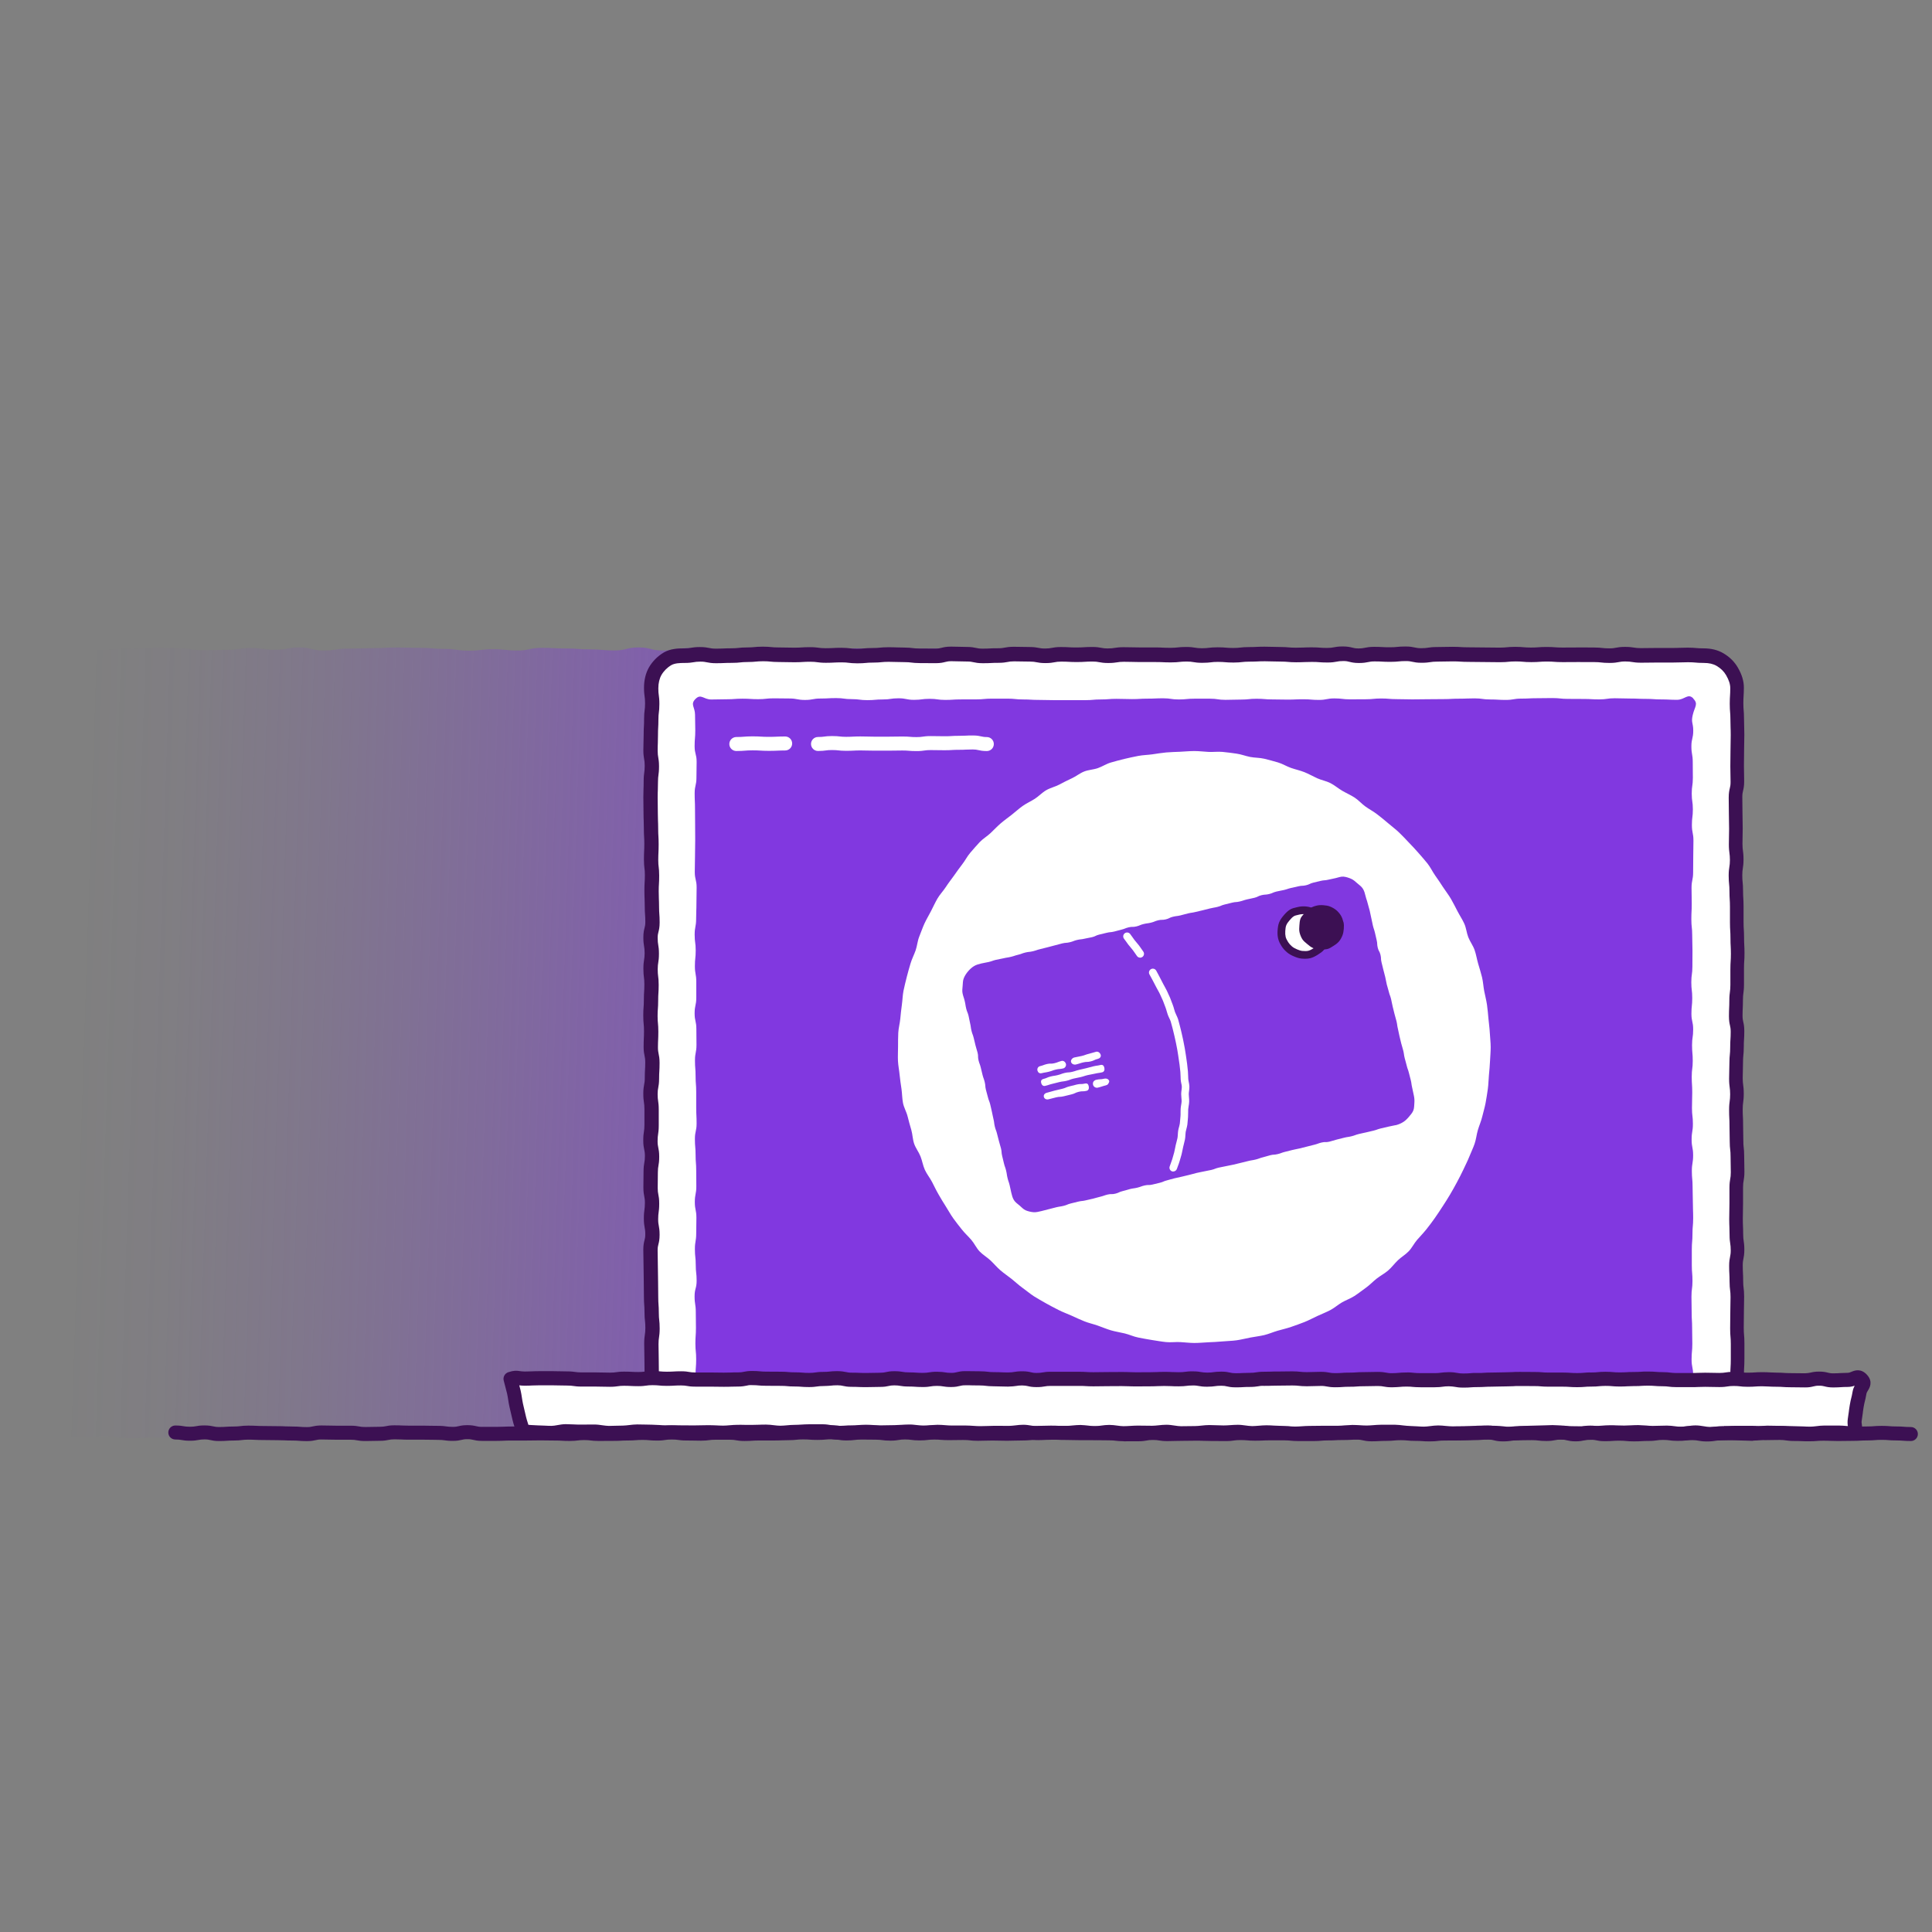 <?xml version="1.0" encoding="UTF-8"?><svg id="uuid-14b611a4-2b71-42b0-bf1b-942838239f25" xmlns="http://www.w3.org/2000/svg" xmlns:xlink="http://www.w3.org/1999/xlink" viewBox="0 0 500 500"><rect x="0" y="0" width="500" height="500" fill="#808080" stroke="none"/><defs><linearGradient id="uuid-279a2056-affa-4617-982a-0b101ef65d3a" x1="2611.66" y1="10230.67" x2="2779.66" y2="10071.21" gradientTransform="translate(-5964.94 8901.31) rotate(-140.68) scale(1.06 1.04) skewX(-11.15)" gradientUnits="userSpaceOnUse"><stop offset=".1" stop-color="#8138e0" stop-opacity=".9"/><stop offset=".18" stop-color="#8138e0" stop-opacity=".78"/><stop offset=".4" stop-color="#8138e0" stop-opacity=".51"/><stop offset=".6" stop-color="#8138e0" stop-opacity=".29"/><stop offset=".77" stop-color="#8138e0" stop-opacity=".13"/><stop offset=".91" stop-color="#8138e0" stop-opacity=".03"/><stop offset="1" stop-color="#8138e0" stop-opacity="0"/></linearGradient></defs><g id="uuid-9334e41e-62e6-4651-92d5-dac1bb3e89ee"><path d="m254.07,174.94q0,3.12,0,6.24c0,3.12.07,3.12.07,6.23,0,3.11-.18,3.11-.18,6.23q0,3.12,0,6.23c0,3.12.26,3.12.26,6.23s-.06,3.12-.06,6.23-.09,3.12-.09,6.23c0,3.12.37,3.12.37,6.24,0,3.12.17,3.12.17,6.23,0,3.12-.62,3.12-.62,6.24s.47,3.12.47,6.23.13,3.12.13,6.23-.09,3.12-.09,6.23-.02,3.12-.02,6.24c0,3.12-.53,3.12-.53,6.23,0,3.12.09,3.12.09,6.24,0,3.12.33,3.12.33,6.24,0,3.12.08,3.12.08,6.24s.15,3.12.15,6.24c0,3.12-.4,3.12-.4,6.24,0,3.12.42,3.12.42,6.23,0,3.12-.12,3.12-.12,6.23s-.31,3.12-.31,6.24c0,3.12-.21,3.12-.21,6.24,0,3.12.7,3.12.7,6.24,0,3.12-.16,3.12-.16,6.24,0,3.12-.41,3.12-.41,6.24q0,3.12,0,6.24c0,3.12-.19,3.12-.19,6.25,0,3.12.17,3.12.17,6.25,0,2.19-.72,4.11-2.22,5.84-1.33,1.54-3.07,2.87-5.02,4.03-3.11.44-3.13.2-6.26.2-3.14,0-3.14.3-6.27.3s-3.14-.48-6.27-.48c-3.14,0-3.14.41-6.27.41-3.14,0-3.14-.09-6.27-.09s-3.13.09-6.27.09-3.13.07-6.27.07-3.14-.75-6.27-.75-3.13.1-6.27.1-3.13-.06-6.27-.06c-3.13,0-3.13-.08-6.27-.08s-3.14.13-6.27.13c-3.13,0-3.13.25-6.27.25-3.13,0-3.13-.2-6.27-.2-3.14,0-3.14.27-6.27.27-3.13,0-3.13.06-6.27.06-3.14,0-3.14.22-6.27.22-3.14,0-3.14-.51-6.27-.51-3.14,0-3.14.43-6.27.43-3.14,0-3.14-.04-6.27-.04-3.14,0-3.14.14-6.27.14-3.14,0-3.14-.55-6.27-.55s-3.14.44-6.27.44-3.14-.33-6.27-.33-3.14.01-6.27.01c-3.14,0-3.14-.05-6.27-.05s-3.14.44-6.27.44c-3.13,0-3.13-.17-6.27-.17s-3.14-.49-6.27-.49-3.14.5-6.27.5-3.14-.38-6.27-.38c-3.14,0-3.14.32-6.27.32-3.14,0-3.14-.06-6.28-.06-3.14,0-3.14.18-6.27.18-3.14,0-3.14-.47-6.28-.47s-3.14.08-6.28.08c-3.14,0-3.16.5-6.27.07-1.95-1.15-4.04-2.17-5.38-3.72-1.49-1.73-2.41-3.96-2.41-6.15,0-3.13-.1-3.13-.1-6.25s.06-3.12.06-6.25c0-3.12.68-3.12.68-6.25,0-3.12-.11-3.12-.11-6.25,0-3.13.09-3.13.09-6.25s-.11-3.12-.11-6.25-.36-3.12-.36-6.25c0-3.13-.19-3.13-.19-6.25,0-3.12.35-3.12.35-6.25q0-3.13,0-6.25c0-3.13-.38-3.13-.38-6.25,0-3.13.74-3.13.74-6.25,0-3.13-.45-3.13-.45-6.25s-.05-3.13-.05-6.25c0-3.13-.22-3.13-.22-6.25,0-3.13-.09-3.13-.09-6.25s.06-3.13.06-6.25c0-3.13.58-3.13.58-6.25,0-3.13-.57-3.13-.57-6.25q0-3.13,0-6.25c0-3.12.33-3.12.33-6.25,0-3.13.25-3.13.25-6.25s-.47-3.13-.47-6.25c0-3.13.51-3.13.51-6.25,0-3.13-.42-3.13-.42-6.25q0-3.13,0-6.26c0-3.13-.11-3.13-.11-6.25s.34-3.13.34-6.26.15-3.13.15-6.26c0-3.13-.6-3.13-.6-6.26,0-2.05,1.39-3.67,2.73-4.9s3.05-2.48,5.13-1.98c3.13.19,3.11.68,6.25.68s3.14-.14,6.27-.14,3.14-.24,6.27-.24,3.14-.29,6.27-.29,3.14.11,6.27.11,3.13.55,6.27.55,3.13-.09,6.27-.09,3.14-.47,6.27-.47,3.13.45,6.27.45,3.13-.61,6.27-.61,3.13.8,6.27.8,3.14-.5,6.27-.5,3.13-.11,6.27-.11,3.13-.17,6.27-.17,3.14.09,6.27.09,3.13.28,6.27.28,3.14.45,6.27.45,3.14-.38,6.27-.38,3.14.34,6.27.34,3.14-.69,6.27-.69,3.14.16,6.27.16,3.14.24,6.27.24,3.14.27,6.27.27,3.14-.78,6.27-.78,3.14.8,6.27.8,3.14-.62,6.27-.62,3.14.51,6.27.51,3.13-.04,6.27-.04,3.14-.45,6.27-.45,3.14.04,6.27.04,3.14.08,6.27.08,3.14.07,6.27.07,3.14-.11,6.28-.11,3.14.28,6.27.28,3.14-.17,6.28-.17,3.14-.03,6.28-.03,3.12-.13,6.26-.31c2.11-.5,3.88.79,5.24,2.19,1.31,1.35,1.98,3.16,1.98,5.2Z" fill="url(#uuid-279a2056-affa-4617-982a-0b101ef65d3a)"/></g><path d="m440.91,169.74c-2.03,0-2.03-.18-4.06-.18s-2.03.08-4.06.08-2.03-.01-4.06-.01-2.03.04-4.06.04-2.03-.32-4.06-.32c-2.03,0-2.03.38-4.06.38s-2.03-.22-4.06-.22c-2.03,0-2.03-.02-4.06-.02s-2.03.03-4.06.03-2.03-.16-4.06-.16-2.03.15-4.06.15-2.03-.18-4.06-.18c-2.03,0-2.03.21-4.06.21s-2.03-.03-4.06-.03-2.03-.04-4.06-.04-2.03-.13-4.06-.13c-2.03,0-2.03.05-4.06.05-2.03,0-2.03.3-4.06.3-2.03,0-2.03-.44-4.06-.44s-2.03.2-4.05.2c-2.03,0-2.03-.11-4.05-.11-2.03,0-2.03.41-4.05.41s-2.03-.51-4.05-.51c-2.03,0-2.03.38-4.05.38-2.03,0-2.03-.16-4.06-.16-2.03,0-2.03.09-4.06.09s-2.03-.18-4.06-.18-2.03-.08-4.05-.08-2.03.1-4.05.1c-2.03,0-2.03.23-4.06.23s-2.03-.16-4.06-.16-2.03.24-4.06.24c-2.03,0-2.03-.34-4.06-.34s-2.03.22-4.06.22c-2.03,0-2.03-.09-4.06-.09s-2.03,0-4.06,0-2.03-.06-4.06-.06-2.03.32-4.06.32-2.03-.38-4.06-.38-2.03.13-4.06.13-2.03-.11-4.06-.11-2.03.37-4.06.37-2.03-.39-4.06-.39-2.03-.06-4.06-.06-2.03.37-4.06.37c-2.03,0-2.03.1-4.06.1s-2.03-.44-4.06-.44c-2.03,0-2.03-.08-4.06-.08-2.03,0-2.03.51-4.06.51-2.03,0-2.03-.03-4.06-.03s-2.03-.26-4.06-.26c-2.03,0-2.03-.08-4.06-.08-2.03,0-2.03.2-4.06.2-2.03,0-2.03.19-4.06.19s-2.03-.26-4.06-.26-2.03.11-4.06.11-2.03-.26-4.06-.26-2.03.13-4.06.13c-2.03,0-2.03-.06-4.06-.06s-2.03-.2-4.06-.2-2.03.21-4.06.21-2.03.22-4.06.22c-2.03,0-2.03.09-4.06.09s-2.03-.41-4.07-.41c-2.03,0-2.03.34-4.07.34-1.56,0-3.11.08-4.37.81-1.3.75-2.45,1.9-3.2,3.2-.73,1.26-1.05,2.81-1.05,4.37,0,2.02.26,2.02.26,4.03s-.25,2.02-.25,4.03-.11,2.02-.11,4.04c0,2.02-.08,2.02-.08,4.04,0,2.02.34,2.02.34,4.04s-.27,2.02-.27,4.04-.08,2.02-.08,4.04c0,2.02.05,2.02.05,4.04,0,2.02.09,2.02.09,4.04s.12,2.02.12,4.04-.1,2.02-.1,4.04c0,2.02.24,2.02.24,4.04s-.12,2.02-.12,4.04c0,2.02.09,2.02.09,4.04s.15,2.02.15,4.04-.51,2.02-.51,4.04c0,2.02.33,2.02.33,4.04s-.31,2.02-.31,4.04c0,2.02.25,2.02.25,4.04,0,2.02-.14,2.02-.14,4.04s-.15,2.02-.15,4.04.19,2.02.19,4.04c0,2.02-.1,2.02-.1,4.04,0,2.02.42,2.02.42,4.04,0,2.02-.12,2.02-.12,4.04s-.38,2.02-.38,4.04.29,2.02.29,4.04-.01,2.02-.01,4.04c0,2.02-.3,2.02-.3,4.04s.43,2.02.43,4.04-.35,2.02-.35,4.04c0,2.02-.04,2.02-.04,4.04,0,2.02.4,2.02.4,4.04s-.27,2.02-.27,4.04c0,2.02.37,2.02.37,4.04s-.51,2.02-.51,4.04c0,2.02.06,2.02.06,4.04s.06,2.02.06,4.04c0,2.02.03,2.02.03,4.04,0,2.02.15,2.02.15,4.04,0,2.02.22,2.02.22,4.04,0,2.02-.3,2.02-.3,4.04s.06,2.02.06,4.05.03,2.03.03,4.05c0,2.03-1.5,2.62-.06,4.05s2.03,0,4.06,0,2.03.14,4.07.14,2.03.04,4.07.04,2.03.03,4.07.03,2.03-.04,4.07-.04,2.04.06,4.07.06,2.03-.17,4.07-.17,2.03.05,4.07.05,2.03-.24,4.07-.24,2.03-.02,4.07-.02,2.03.07,4.07.07,2.04.05,4.07.05,2.04.07,4.07.07,2.03.25,4.07.25,2.03-.43,4.07-.43,2.03-.04,4.07-.04,2.04.21,4.07.21,2.04.14,4.07.14,2.03-.38,4.07-.38,2.03-.03,4.07-.03,2.03.18,4.07.18,2.04.33,4.07.33,2.03-.29,4.07-.29,2.03.09,4.07.09,2.03-.31,4.07-.31,2.03.06,4.06.06,2.03.08,4.07.08,2.03.15,4.07.15,2.03.11,4.07.11,2.04-.18,4.07-.18,2.03.18,4.07.18,2.03-.13,4.07-.13,2.03.14,4.07.14,2.03-.1,4.07-.1,2.04-.33,4.07-.33,2.04.09,4.07.09,2.03.19,4.07.19,2.03.1,4.07.1,2.03-.05,4.07-.05,2.04-.31,4.07-.31,2.03.09,4.07.09,2.03.02,4.07.02,2.04-.06,4.07-.06,2.04-.03,4.07-.03,2.04-.02,4.07-.02,2.04.02,4.07.02,2.04.4,4.07.4,2.04-.2,4.07-.2,2.04-.23,4.07-.23,2.04.13,4.07.13,2.04.34,4.07.34,2.04-.44,4.07-.44,2.04.2,4.07.2,2.04.29,4.07.29,2.04-.05,4.07-.05,2.03-.12,4.07-.12,2.04-.21,4.07-.21,2.04-.14,4.07-.14,2.04.23,4.07.23,2.04.3,4.07.3,2.04-.22,4.07-.22,2.04.24,4.08.24,2.04-.34,4.08-.34,2.04.18,4.08.18,2.04,0,4.07,0,2.04-.38,4.07-.38,2.04.17,4.08.17,2.04.29,4.08.29,2.77,1.38,4.22-.05.02-2.16.02-4.17c0-2.02.12-2.02.12-4.03q0-2.02,0-4.04c0-2.02-.17-2.02-.17-4.04,0-2.02.04-2.02.04-4.04,0-2.02.06-2.02.06-4.04,0-2.02-.25-2.02-.25-4.04s-.11-2.02-.11-4.04c0-2.02.4-2.02.4-4.04s-.31-2.02-.31-4.04-.09-2.02-.09-4.04c0-2.02.06-2.02.06-4.04s.01-2.02.01-4.04c0-2.02.35-2.02.35-4.04,0-2.02-.06-2.02-.06-4.04,0-2.02-.22-2.02-.22-4.04,0-2.02-.06-2.02-.06-4.04s-.1-2.02-.1-4.04c0-2.02.26-2.02.26-4.04,0-2.02-.27-2.02-.27-4.04,0-2.02.08-2.02.08-4.04s.2-2.02.2-4.04c0-2.02.14-2.02.14-4.04,0-2.02-.46-2.02-.46-4.04,0-2.02.1-2.02.1-4.04,0-2.02.27-2.02.27-4.04s0-2.02,0-4.04.12-2.02.12-4.04c0-2.02-.11-2.02-.11-4.04s-.13-2.02-.13-4.04,0-2.02,0-4.04c0-2.02-.13-2.02-.13-4.04,0-2.02-.19-2.02-.19-4.04s.31-2.02.31-4.04-.27-2.02-.27-4.04.06-2.02.06-4.04-.06-2.02-.06-4.04-.04-2.02-.04-4.04.49-2.02.49-4.04c0-2.02-.07-2.02-.07-4.04s.04-2.02.04-4.04.05-2.02.05-4.04-.08-2.02-.08-4.05c0-2.03-.16-2.03-.16-4.05,0-2.03.13-2.03.13-4.05,0-1.56-.58-2.99-1.31-4.25-.75-1.3-1.83-2.33-3.13-3.08s-2.67-1-4.23-1Z" fill="#fff"/><path d="m448.29,362.5c-.65,0-1.21-.19-1.65-.33-.43-.14-.8-.27-1.27-.27-1.15,0-1.76-.09-2.3-.17-.48-.07-.89-.13-1.78-.13-1.1,0-1.65-.05-2.19-.09-.49-.04-.94-.08-1.89-.08-.85,0-1.23.07-1.71.16-.55.1-1.18.22-2.37.22h-4.07c-1.1,0-1.66-.04-2.2-.09-.48-.04-.94-.08-1.88-.08-.87,0-1.27.07-1.74.15-.55.09-1.17.19-2.33.19s-1.73-.07-2.25-.14c-.49-.06-.91-.11-1.82-.11s-1.35.05-1.84.1c-.52.06-1.12.12-2.23.12s-1.76-.09-2.3-.17c-.48-.07-.89-.13-1.78-.13-1.12,0-1.71-.07-2.24-.12-.49-.05-.92-.1-1.84-.1s-1.42.03-1.91.07c-.53.04-1.08.07-2.16.07-.93,0-1.38.05-1.85.1-.52.05-1.11.11-2.22.11-.96,0-1.44.03-1.93.06-.54.03-1.07.06-2.14.06-1,0-1.49.01-1.99.02-.52.01-1.04.03-2.08.03-1.15,0-1.76-.09-2.29-.16-.48-.07-.89-.13-1.78-.13-1.11,0-1.7-.06-2.22-.11-.48-.05-.93-.09-1.86-.09-.82,0-1.19.08-1.65.18-.57.12-1.21.26-2.42.26s-1.79-.1-2.33-.19c-.47-.08-.87-.14-1.74-.14-1.08,0-1.62-.03-2.15-.07-.48-.03-.96-.06-1.92-.06s-1.34.05-1.83.1c-.52.06-1.12.12-2.24.12-.93,0-1.38.05-1.85.09-.52.05-1.11.11-2.22.11-1.19,0-1.83-.12-2.38-.23-.47-.09-.85-.17-1.69-.17-1.03,0-1.54,0-2.05-.01-.5,0-1.01-.01-2.02-.01s-1.51,0-2.02,0c-.51,0-1.03,0-2.05,0s-1.51,0-2.01.02c-.52,0-1.03.02-2.06.02s-1.49.01-1.98.03c-.52.02-1.04.03-2.09.03s-1.54,0-2.05,0c-.5,0-1.01,0-2.02,0s-1.58-.02-2.11-.04c-.49-.02-.98-.04-1.96-.04-.88,0-1.29.06-1.76.13-.54.08-1.15.17-2.31.17-1,0-1.49.01-1.99.02-.52.01-1.04.02-2.08.02s-1.59-.03-2.12-.05c-.49-.02-.97-.05-1.95-.05-1.1,0-1.66-.05-2.2-.1-.48-.04-.93-.09-1.87-.09-1.06,0-1.59-.02-2.12-.05-.49-.02-.98-.04-1.95-.04-.87,0-1.27.07-1.74.14-.54.09-1.16.19-2.33.19-.97,0-1.46.02-1.94.05-.53.03-1.06.05-2.13.05s-1.63-.04-2.16-.07c-.49-.03-.96-.07-1.91-.07s-1.44.03-1.92.06c-.53.03-1.08.07-2.15.07s-1.66-.05-2.2-.1c-.48-.04-.94-.08-1.87-.08s-1.39.04-1.87.08c-.54.05-1.1.1-2.2.1s-1.6-.03-2.14-.06c-.48-.03-.97-.05-1.93-.05-1.08,0-1.63-.04-2.17-.08-.49-.04-.95-.07-1.9-.07-1.05,0-1.58-.02-2.11-.04-.49-.02-.98-.04-1.96-.04-1.04,0-1.56-.01-2.08-.03-.5-.01-.99-.03-1.98-.03-.88,0-1.29.06-1.76.13-.54.08-1.15.17-2.3.17-1.06,0-1.59-.02-2.12-.05-.49-.02-.97-.05-1.95-.05-.89,0-1.3.06-1.78.13-.54.08-1.14.16-2.29.16s-1.78-.1-2.32-.19c-.47-.08-.88-.14-1.75-.14-1.1,0-1.66-.05-2.19-.1-.48-.04-.94-.08-1.88-.08-1.01,0-1.51,0-2.01.01-.51,0-1.03.01-2.06.01-.85,0-1.22.07-1.7.16-.55.1-1.18.22-2.37.22-1.08,0-1.63-.04-2.16-.08-.49-.03-.95-.07-1.91-.07-1.11,0-1.7-.06-2.22-.11-.48-.05-.92-.1-1.85-.1-1,0-1.5.01-2,.02-.52.01-1.04.02-2.07.02-.83,0-1.19.08-1.66.18-.56.12-1.2.26-2.41.26-1.13,0-1.73-.07-2.26-.14-.49-.06-.91-.11-1.81-.11-1.05,0-1.57-.02-2.1-.04-.49-.02-.99-.03-1.97-.03-1.04,0-1.56-.01-2.08-.02-.5-.01-1-.02-1.99-.02-1.05,0-1.57-.02-2.1-.04-.49-.02-.99-.04-1.97-.04s-1.51,0-2.02.01c-.51,0-1.03.01-2.05.01-.91,0-1.33.05-1.82.11-.53.06-1.12.13-2.25.13-1.04,0-1.56-.01-2.08-.03-.5-.01-.99-.03-1.99-.03-.94,0-1.4.04-1.89.08-.54.04-1.09.09-2.18.09s-1.57-.02-2.09-.03c-.5-.01-.99-.03-1.98-.03s-1.5.01-2,.02c-.52.01-1.04.02-2.07.02s-1.54,0-2.06-.01c-.5,0-1-.01-2.01-.01s-1.55,0-2.07-.02c-.5,0-1-.02-2-.02-1.08,0-1.63-.04-2.16-.08-.49-.03-.95-.07-1.91-.07-.45,0-.78.12-1.2.28-.85.32-2.43.91-4.14-.8-1.72-1.72-1.1-3.3-.76-4.15.16-.41.29-.74.29-1.18,0-1,0-1.5-.02-2,0-.51-.02-1.03-.02-2.05s-.02-1.47-.03-1.97c-.02-.52-.03-1.04-.03-2.08,0-1.14.09-1.75.17-2.29.07-.47.13-.88.13-1.76s-.05-1.34-.1-1.83c-.06-.52-.12-1.11-.12-2.21,0-.94-.04-1.4-.07-1.89-.04-.53-.08-1.08-.08-2.16,0-1,0-1.49-.02-1.99,0-.51-.02-1.03-.02-2.05s-.01-1.48-.03-1.97c-.02-.52-.03-1.04-.03-2.08s-.01-1.48-.03-1.97c-.01-.52-.03-1.04-.03-2.07,0-1.24.17-1.92.31-2.46.12-.46.2-.79.2-1.58,0-.85-.07-1.22-.16-1.69-.1-.55-.21-1.17-.21-2.35s.08-1.73.15-2.26c.06-.48.12-.89.12-1.78,0-.83-.07-1.2-.16-1.67-.11-.55-.23-1.18-.23-2.37,0-1.03.01-1.54.02-2.06.01-.5.02-.99.02-1.98,0-1.17.11-1.79.2-2.33.08-.46.15-.86.15-1.71s-.08-1.18-.17-1.65c-.12-.56-.25-1.2-.25-2.4s.09-1.75.17-2.29c.07-.47.13-.88.13-1.75,0-1.02,0-1.52,0-2.03,0-.5,0-1,0-2.01,0-.88-.06-1.29-.13-1.77-.08-.53-.16-1.14-.16-2.28s.12-1.8.22-2.35c.09-.47.16-.84.16-1.69,0-1.06.03-1.59.06-2.12.03-.48.06-.96.06-1.92,0-.82-.08-1.19-.17-1.65-.12-.56-.25-1.19-.25-2.39,0-1.06.03-1.58.05-2.11.02-.48.05-.97.05-1.93s-.04-1.37-.09-1.85c-.05-.54-.1-1.1-.1-2.19s.04-1.63.08-2.16c.04-.48.07-.94.07-1.88,0-1.07.04-1.62.07-2.14.03-.49.06-.95.06-1.9,0-.9-.05-1.31-.11-1.79-.07-.53-.14-1.12-.14-2.25s.09-1.76.18-2.3c.07-.47.14-.87.14-1.74s-.07-1.27-.14-1.73c-.09-.54-.19-1.15-.19-2.31,0-1.23.17-1.92.31-2.46.12-.46.2-.79.2-1.58,0-.94-.04-1.4-.07-1.88-.04-.53-.08-1.08-.08-2.16,0-.97-.02-1.45-.04-1.94-.02-.52-.05-1.05-.05-2.1s.03-1.59.06-2.13c.03-.48.06-.96.06-1.91,0-.9-.05-1.32-.11-1.8-.06-.52-.13-1.12-.13-2.24,0-1.06.03-1.58.05-2.11.02-.48.05-.96.05-1.93s-.03-1.44-.06-1.92c-.03-.53-.06-1.06-.06-2.12,0-.97-.02-1.45-.04-1.94-.02-.52-.05-1.05-.05-2.1,0-.99-.01-1.48-.02-1.98-.01-.51-.02-1.03-.02-2.06s.02-1.57.04-2.09c.02-.49.04-.97.04-1.95,0-1.13.08-1.73.15-2.26.06-.48.12-.89.12-1.78s-.07-1.26-.15-1.72c-.09-.54-.2-1.16-.2-2.32,0-1.04.02-1.57.04-2.09.02-.49.04-.98.04-1.95,0-1.06.03-1.59.06-2.12.03-.48.05-.96.05-1.92,0-1.12.07-1.71.14-2.24.06-.48.11-.9.11-1.79s-.05-1.31-.12-1.79c-.07-.53-.15-1.12-.15-2.25,0-1.99.45-3.81,1.29-5.27.91-1.57,2.28-2.94,3.86-3.86,1.68-.97,3.6-1.05,5.27-1.05.87,0,1.27-.07,1.74-.15.55-.09,1.17-.19,2.33-.19s1.83.13,2.39.24c.47.09.84.17,1.68.17.98,0,1.46-.02,1.95-.04.53-.02,1.06-.05,2.11-.05.92,0,1.35-.05,1.84-.1.52-.06,1.11-.12,2.22-.12.92,0,1.37-.05,1.85-.09.52-.05,1.11-.11,2.21-.11s1.69.06,2.21.11c.48.05.93.09,1.85.09,1.04,0,1.57.02,2.09.03.49.02.99.03,1.98.03s1.43-.03,1.91-.06c.53-.03,1.08-.07,2.15-.07,1.13,0,1.73.08,2.26.15.48.06.9.12,1.8.12.97,0,1.45-.03,1.93-.05.53-.03,1.06-.06,2.12-.06,1.13,0,1.73.08,2.26.14.48.06.9.11,1.8.11s1.38-.04,1.86-.09c.54-.05,1.1-.1,2.2-.1.93,0,1.38-.04,1.85-.09.52-.05,1.1-.11,2.21-.11s1.57.02,2.1.04c.49.02.98.04,1.96.04,1.13,0,1.73.08,2.26.14.48.06.9.11,1.8.11,1.03,0,1.54,0,2.05.01.5,0,1,.01,2.01.01.79,0,1.15-.09,1.59-.2.55-.14,1.23-.31,2.47-.31,1.05,0,1.58.02,2.1.04.49.02.98.04,1.96.04,1.21,0,1.85.14,2.42.26.46.1.82.18,1.64.18.97,0,1.46-.02,1.94-.05.53-.03,1.06-.05,2.12-.05.85,0,1.23-.07,1.7-.16.55-.1,1.18-.22,2.36-.22,1.04,0,1.56.02,2.08.03.49.02.99.03,1.97.03,1.19,0,1.82.12,2.38.23.47.09.84.16,1.68.16s1.23-.07,1.7-.16c.55-.1,1.18-.22,2.36-.22,1.06,0,1.59.03,2.12.06.48.03.97.05,1.93.05s1.44-.03,1.92-.06c.53-.03,1.07-.07,2.14-.07,1.18,0,1.81.12,2.36.22.47.09.85.16,1.7.16s1.28-.06,1.75-.14c.54-.08,1.15-.18,2.31-.18,1.04,0,1.56.02,2.08.03.49.02.99.03,1.97.03h4.06c1.06,0,1.58.03,2.11.06.49.02.97.04,1.95.04.92,0,1.34-.05,1.83-.1.52-.06,1.11-.12,2.22-.12s1.78.1,2.32.19c.47.08.87.14,1.73.14s1.33-.05,1.81-.11c.53-.06,1.12-.13,2.24-.13s1.64.04,2.18.09c.48.04.94.08,1.88.08s1.33-.05,1.82-.1c.52-.06,1.12-.13,2.23-.13.97,0,1.46-.02,1.94-.05.53-.02,1.06-.05,2.11-.05s1.57.02,2.1.04c.49.02.98.04,1.96.04,1.1,0,1.65.05,2.19.1.48.04.93.08,1.86.08s1.46-.02,1.95-.04c.53-.02,1.05-.05,2.11-.05s1.64.04,2.17.08c.49.04.94.07,1.89.07.84,0,1.22-.07,1.69-.16.55-.1,1.18-.22,2.36-.22s1.92.17,2.47.31c.46.12.8.2,1.59.2.83,0,1.2-.08,1.66-.17.56-.11,1.19-.24,2.39-.24,1.06,0,1.6.03,2.13.06.48.03.96.05,1.92.05s1.37-.04,1.85-.09c.52-.05,1.1-.11,2.21-.11,1.21,0,1.85.14,2.41.26.46.1.82.18,1.64.18.88,0,1.29-.06,1.76-.13.54-.08,1.15-.17,2.29-.17.99,0,1.49-.01,1.98-.03.52-.01,1.04-.03,2.08-.03s1.62.04,2.15.07c.49.03.96.06,1.91.06,1.03,0,1.55,0,2.06.02.5,0,1,.02,2,.02s1.54,0,2.06.02c.5,0,1,.02,2,.02.92,0,1.37-.05,1.84-.09.52-.05,1.11-.11,2.21-.11s1.65.05,2.19.1c.48.04.93.08,1.87.08s1.41-.03,1.9-.07c.53-.04,1.08-.08,2.16-.08s1.63.04,2.17.08c.49.04.95.07,1.89.07,1,0,1.5,0,2.01-.01.51,0,1.03-.01,2.05-.01s1.54,0,2.05,0c.5,0,1.01.01,2.01.01,1.11,0,1.7.06,2.22.12.49.05.92.1,1.83.1.85,0,1.22-.07,1.7-.16.55-.1,1.18-.22,2.36-.22s1.77.1,2.31.18c.47.07.87.14,1.75.14.99,0,1.49-.01,1.99-.02.52-.01,1.03-.02,2.07-.02s1.53,0,2.04,0c.5,0,1.01,0,2.02,0s1.46-.02,1.95-.04c.53-.02,1.05-.04,2.1-.04s1.65.05,2.19.1c.48.04.93.08,1.87.08,2.01,0,3.68.41,5.13,1.25,1.62.94,2.9,2.19,3.79,3.74,1.05,1.81,1.55,3.49,1.55,5.15,0,1.07-.04,1.62-.07,2.14-.03.48-.06.95-.06,1.91s.04,1.4.08,1.88c.04.53.09,1.08.09,2.17,0,.97.02,1.46.04,1.95.02.52.04,1.05.04,2.1s-.01,1.55-.03,2.07c-.01.49-.03.99-.03,1.97s0,1.54-.02,2.06c0,.5-.02.99-.02,1.99s.02,1.47.03,1.96c.02.52.03,1.04.03,2.08,0,1.23-.16,1.9-.29,2.45-.11.45-.19.8-.19,1.6,0,.99.01,1.49.02,1.98.01.52.02,1.03.02,2.06s.01,1.48.03,1.97c.02.52.03,1.04.03,2.07s-.01,1.55-.03,2.07c-.01.49-.03.98-.03,1.97,0,.89.06,1.3.12,1.78.07.53.15,1.13.15,2.26s-.09,1.76-.18,2.3c-.07.47-.14.87-.14,1.74,0,.92.04,1.37.09,1.85.05.51.11,1.1.11,2.19,0,.95.03,1.41.06,1.9.03.53.07,1.07.07,2.14v4.04c0,.95.03,1.43.06,1.91.03.53.07,1.07.07,2.14,0,.96.03,1.44.05,1.92.03.53.06,1.06.06,2.12s-.03,1.6-.07,2.13c-.03.48-.06.96-.06,1.91v4.04c0,1.13-.08,1.73-.15,2.26-.06.48-.12.89-.12,1.78,0,1.06-.03,1.58-.05,2.11-.02.48-.05.96-.05,1.93,0,.81.08,1.17.18,1.62.13.57.27,1.21.27,2.42,0,1.07-.04,1.62-.07,2.14-.03.49-.06.95-.06,1.9,0,1.1-.06,1.68-.11,2.2-.05.47-.09.92-.09,1.84,0,1.04-.02,1.57-.04,2.09-.02.49-.04.98-.04,1.95,0,.89.06,1.3.12,1.78.07.53.15,1.13.15,2.26s-.08,1.72-.15,2.25c-.06.48-.12.89-.12,1.79,0,.96.02,1.45.05,1.93.03.53.05,1.05.05,2.11,0,.98.01,1.48.03,1.97.01.52.03,1.03.03,2.07,0,.91.04,1.34.1,1.83.06.52.12,1.11.12,2.21,0,.98.02,1.47.03,1.96.02.52.03,1.04.03,2.08,0,1.16-.11,1.78-.2,2.32-.08.46-.15.86-.15,1.71,0,1.02,0,1.52,0,2.03,0,.5,0,1,0,2.01s-.01,1.55-.03,2.07c-.01.49-.03.98-.03,1.97s.02,1.46.04,1.94c.02.52.05,1.05.05,2.1,0,.87.06,1.28.13,1.75.08.54.17,1.14.17,2.29s-.13,1.82-.24,2.37c-.09.47-.17.83-.17,1.66,0,.96.03,1.44.05,1.92.03.53.06,1.06.06,2.12,0,.9.05,1.32.11,1.8.06.52.14,1.12.14,2.24,0,1.04-.02,1.56-.03,2.07-.01.49-.03.98-.03,1.97s0,1.54-.02,2.06c0,.5-.02.99-.02,1.98,0,.93.04,1.38.08,1.86.05.53.09,1.09.09,2.17v4.04c0,1.06-.03,1.59-.06,2.12-.03.48-.06.96-.06,1.91,0,.45.13.82.27,1.24.33.95.88,2.53-.83,4.22-.92.91-1.81,1.17-2.58,1.17Zm-11.07-4.68c1.1,0,1.65.05,2.19.09.49.04.94.08,1.89.08,1.15,0,1.76.09,2.3.17.48.07.89.13,1.78.13,1.05,0,1.84.26,2.41.45.13.04.3.1.42.13.03-.02.07-.06.12-.11.03-.03.06-.06.08-.08-.03-.11-.08-.26-.12-.37-.2-.58-.48-1.37-.48-2.43s.03-1.59.06-2.12c.03-.48.06-.96.06-1.91v-4.04c0-.93-.04-1.38-.08-1.86-.05-.53-.09-1.09-.09-2.17,0-1.03,0-1.54.02-2.06,0-.5.02-.99.02-1.98s.02-1.56.03-2.07c.01-.49.03-.98.03-1.97,0-.9-.05-1.32-.11-1.8-.06-.52-.14-1.12-.14-2.24,0-.96-.03-1.44-.05-1.92-.03-.53-.06-1.06-.06-2.12,0-1.19.13-1.82.24-2.37.09-.47.17-.83.17-1.66,0-.87-.06-1.28-.13-1.75-.08-.54-.17-1.14-.17-2.29,0-.97-.02-1.46-.04-1.94-.02-.52-.05-1.05-.05-2.1s.01-1.55.03-2.07c.01-.49.03-.98.03-1.97s0-1.52,0-2.03c0-.5,0-1,0-2.01,0-1.16.11-1.78.2-2.33.08-.46.15-.86.15-1.71,0-.98-.02-1.47-.03-1.96-.02-.52-.03-1.04-.03-2.08,0-.91-.04-1.34-.1-1.83-.06-.52-.12-1.11-.12-2.21,0-.99-.01-1.48-.03-1.97-.01-.52-.03-1.03-.03-2.07,0-.96-.02-1.45-.05-1.93-.03-.53-.05-1.05-.05-2.11,0-1.13.08-1.73.15-2.25.06-.48.12-.89.12-1.79s-.06-1.3-.12-1.78c-.07-.53-.15-1.13-.15-2.26,0-1.04.02-1.57.04-2.09.02-.49.04-.98.04-1.95,0-1.1.06-1.68.11-2.2.05-.47.09-.92.09-1.84,0-1.07.04-1.61.07-2.14.03-.49.06-.95.06-1.9,0-.81-.08-1.17-.18-1.62-.13-.57-.27-1.21-.27-2.42,0-1.06.03-1.58.05-2.11.02-.48.05-.96.05-1.93,0-1.13.08-1.73.15-2.26.06-.48.12-.89.12-1.78v-4.04c0-1.07.04-1.6.07-2.13.03-.48.06-.96.06-1.91s-.03-1.44-.05-1.92c-.03-.53-.06-1.06-.06-2.12,0-.95-.03-1.43-.06-1.91-.03-.53-.07-1.07-.07-2.14v-4.04c0-.95-.03-1.41-.06-1.9-.03-.53-.07-1.07-.07-2.14,0-.92-.04-1.37-.09-1.85-.05-.51-.11-1.1-.11-2.19s.09-1.76.18-2.3c.07-.47.14-.87.14-1.74s-.06-1.3-.12-1.78c-.07-.53-.15-1.13-.15-2.26,0-1.04.01-1.55.03-2.07.01-.49.03-.98.03-1.97s-.01-1.48-.03-1.97c-.02-.52-.03-1.04-.03-2.07s-.01-1.49-.02-1.98c-.01-.52-.02-1.03-.02-2.06,0-1.23.16-1.9.29-2.45.11-.45.19-.8.19-1.6,0-.98-.02-1.47-.03-1.96-.02-.52-.03-1.04-.03-2.08s0-1.54.02-2.06c0-.5.02-.99.02-1.99s.01-1.55.03-2.07c.01-.49.03-.99.03-1.97s-.02-1.46-.04-1.95c-.02-.52-.04-1.05-.04-2.1,0-.94-.04-1.4-.08-1.88-.04-.53-.09-1.08-.09-2.17s.04-1.62.07-2.14c.03-.48.06-.95.06-1.91,0-1.01-.35-2.1-1.07-3.34-.57-.99-1.4-1.8-2.47-2.42-.9-.52-1.95-.76-3.32-.76-1.09,0-1.65-.05-2.19-.1-.48-.04-.93-.08-1.87-.08s-1.47.02-1.95.04c-.53.02-1.05.04-2.1.04s-1.53,0-2.04,0c-.5,0-1.01,0-2.02,0s-1.49.01-1.99.02c-.52.01-1.03.02-2.07.02-1.16,0-1.77-.1-2.31-.18-.47-.07-.87-.14-1.75-.14s-1.22.07-1.7.16c-.55.1-1.18.22-2.36.22-1.11,0-1.7-.06-2.22-.12-.49-.05-.92-.1-1.83-.1-1.02,0-1.53,0-2.05,0-.5,0-1.01-.01-2.01-.01s-1.5,0-2,.01c-.51,0-1.03.01-2.05.01-1.08,0-1.63-.04-2.17-.08-.49-.04-.95-.07-1.89-.07s-1.41.03-1.9.07c-.53.04-1.08.08-2.16.08s-1.65-.05-2.19-.1c-.48-.04-.93-.08-1.87-.08s-1.37.05-1.84.09c-.52.05-1.11.11-2.21.11-1.03,0-1.54,0-2.06-.02-.5,0-1-.02-2-.02s-1.55,0-2.06-.02c-.5,0-1-.02-2-.02-1.07,0-1.62-.04-2.15-.07-.49-.03-.96-.06-1.91-.06s-1.49.01-1.98.03c-.52.01-1.04.03-2.08.03-.88,0-1.29.06-1.76.13-.54.08-1.15.17-2.29.17-1.21,0-1.85-.14-2.41-.26-.46-.1-.82-.18-1.64-.18-.92,0-1.37.04-1.85.09-.52.05-1.1.11-2.21.11s-1.6-.03-2.13-.06c-.48-.03-.96-.05-1.92-.05-.83,0-1.2.08-1.66.17-.56.11-1.19.24-2.39.24s-1.92-.17-2.47-.31c-.46-.12-.8-.2-1.59-.2-.84,0-1.22.07-1.69.16-.55.1-1.18.22-2.36.22-1.08,0-1.64-.04-2.17-.08-.49-.04-.94-.07-1.89-.07s-1.46.02-1.95.04c-.53.02-1.05.05-2.11.05s-1.65-.05-2.19-.1c-.48-.04-.93-.08-1.86-.08-1.05,0-1.57-.02-2.1-.04-.49-.02-.98-.04-1.96-.04s-1.46.02-1.94.05c-.53.02-1.06.05-2.11.05-.91,0-1.33.05-1.82.1-.52.06-1.12.13-2.23.13s-1.64-.04-2.18-.09c-.48-.04-.94-.08-1.88-.08s-1.33.05-1.81.11c-.53.06-1.12.13-2.24.13s-1.78-.1-2.32-.19c-.46-.08-.87-.14-1.73-.14-.92,0-1.34.05-1.83.1-.52.06-1.11.12-2.22.12s-1.58-.02-2.11-.05c-.49-.02-.97-.04-1.95-.04h-4.06c-1.04,0-1.56-.02-2.08-.04-.49-.02-.99-.03-1.97-.03-.87,0-1.28.06-1.75.14-.54.08-1.15.18-2.31.18s-1.81-.12-2.36-.22c-.47-.09-.85-.16-1.7-.16-.96,0-1.44.03-1.92.06-.53.03-1.07.07-2.14.07s-1.59-.03-2.12-.06c-.48-.03-.97-.05-1.93-.05-.85,0-1.23.07-1.7.16-.55.1-1.18.22-2.36.22s-1.82-.12-2.37-.23c-.47-.09-.84-.16-1.69-.16-1.04,0-1.56-.02-2.08-.03-.49-.02-.99-.03-1.97-.03-.85,0-1.23.07-1.7.16-.55.1-1.18.22-2.36.22-.97,0-1.46.02-1.94.05-.53.03-1.06.05-2.12.05-1.21,0-1.85-.14-2.42-.26-.46-.1-.82-.18-1.64-.18-1.05,0-1.58-.02-2.1-.04-.49-.02-.98-.04-1.96-.04-.79,0-1.15.09-1.59.2-.55.14-1.23.31-2.47.31-1.03,0-1.54,0-2.05-.01-.5,0-1-.01-2.01-.01-1.13,0-1.73-.08-2.26-.14-.48-.06-.9-.11-1.8-.11-1.05,0-1.57-.02-2.1-.04-.49-.02-.98-.04-1.96-.04-.92,0-1.37.04-1.85.09-.52.05-1.1.11-2.21.11-.93,0-1.38.04-1.86.09-.54.05-1.1.1-2.2.1s-1.73-.08-2.26-.14c-.48-.06-.9-.11-1.8-.11-.97,0-1.45.03-1.93.05-.53.03-1.06.06-2.12.06-1.13,0-1.73-.08-2.26-.15-.48-.06-.9-.12-1.8-.12-.96,0-1.44.03-1.91.06-.53.03-1.08.07-2.15.07s-1.57-.02-2.09-.03c-.49-.02-.99-.03-1.98-.03-1.1,0-1.69-.06-2.21-.11-.48-.05-.93-.09-1.85-.09s-1.37.05-1.85.09c-.52.05-1.11.11-2.21.11-.92,0-1.35.05-1.84.1-.52.06-1.11.12-2.22.12-.98,0-1.46.02-1.95.04-.53.02-1.06.05-2.11.05-1.2,0-1.83-.13-2.39-.24-.47-.09-.84-.17-1.68-.17s-1.27.07-1.74.15c-.55.09-1.17.19-2.33.19s-2.55.04-3.46.57c-1.02.59-1.95,1.52-2.54,2.54-.52.9-.81,2.13-.81,3.46,0,.89.05,1.31.12,1.79.07.53.15,1.12.15,2.25s-.07,1.71-.14,2.24c-.06.48-.11.9-.11,1.79,0,1.06-.03,1.59-.06,2.12-.03.48-.05.96-.05,1.92,0,1.04-.02,1.57-.04,2.09-.02.49-.04.97-.04,1.95,0,.86.07,1.26.15,1.72.09.54.2,1.16.2,2.32s-.08,1.73-.15,2.26c-.06.48-.12.89-.12,1.78,0,1.04-.02,1.57-.04,2.09-.02.49-.04.97-.04,1.95s.01,1.48.02,1.98c.01.52.02,1.03.02,2.06,0,.97.02,1.45.04,1.94.02.52.05,1.05.05,2.1,0,.96.03,1.44.06,1.92.03.53.06,1.06.06,2.12s-.03,1.58-.05,2.11c-.02.48-.05.96-.05,1.93,0,.9.05,1.32.11,1.8.06.52.13,1.12.13,2.24s-.03,1.59-.06,2.13c-.03.48-.06.96-.06,1.91s.02,1.45.04,1.94c.02.52.05,1.05.05,2.1,0,.94.04,1.4.07,1.88.04.53.08,1.08.08,2.16,0,1.23-.17,1.91-.31,2.46-.12.46-.2.79-.2,1.58,0,.86.07,1.27.14,1.73.09.54.19,1.15.19,2.31s-.09,1.76-.18,2.3c-.07.47-.14.87-.14,1.74s.05,1.31.11,1.79c.07.53.14,1.12.14,2.25s-.04,1.62-.07,2.14c-.03.49-.06.95-.06,1.9,0,1.08-.04,1.63-.08,2.16-.04.48-.07.94-.07,1.88s.04,1.37.09,1.85c.05.54.1,1.1.1,2.19s-.03,1.58-.05,2.11c-.02.48-.05.97-.05,1.93,0,.82.08,1.19.17,1.65.12.56.25,1.19.25,2.39,0,1.06-.03,1.59-.06,2.12-.03.48-.06.96-.06,1.92,0,1.18-.12,1.8-.22,2.35-.09.47-.16.84-.16,1.69s.06,1.29.13,1.77c.08.53.16,1.14.16,2.28,0,1.02,0,1.52,0,2.03,0,.5,0,1,0,2.01,0,1.14-.09,1.75-.17,2.29-.07.47-.13.88-.13,1.76,0,.82.08,1.18.17,1.65.12.56.25,1.2.25,2.4s-.11,1.79-.2,2.33c-.08.46-.15.86-.15,1.71,0,1.03-.01,1.54-.02,2.06-.01.5-.02.99-.02,1.98,0,.83.07,1.2.16,1.67.11.55.23,1.18.23,2.37s-.08,1.73-.15,2.26c-.06.48-.12.89-.12,1.78s.07,1.22.16,1.7c.1.55.21,1.17.21,2.35,0,1.24-.17,1.92-.31,2.46-.12.46-.2.79-.2,1.58,0,.99.01,1.48.03,1.97.01.52.03,1.04.03,2.07s.01,1.48.03,1.97c.02.52.03,1.04.03,2.08s0,1.49.02,1.99c0,.51.02,1.03.02,2.05,0,.94.04,1.4.07,1.89.04.53.08,1.08.08,2.16,0,.91.05,1.34.1,1.83.06.52.12,1.11.12,2.21s-.09,1.75-.17,2.29c-.07.47-.13.88-.13,1.76,0,.98.02,1.47.03,1.97.02.52.03,1.04.03,2.08s0,1.5.02,2c0,.51.02,1.03.02,2.05,0,1.13-.33,1.96-.54,2.5-.03.07-.06.15-.09.23.01.01.02.02.04.04.03.03.05.05.07.07.08-.03.18-.06.26-.09.54-.2,1.36-.5,2.46-.5s1.63.04,2.16.08c.49.03.95.07,1.91.07,1.03,0,1.55,0,2.07.02.5,0,1,.02,2,.02s1.54,0,2.06.01c.5,0,1,.01,2.01.01s1.5-.01,2-.02c.52-.01,1.04-.02,2.07-.02s1.57.02,2.09.03c.5.01.99.03,1.98.03s1.4-.04,1.89-.08c.54-.04,1.09-.09,2.18-.09s1.56.01,2.08.03c.5.01.99.03,1.99.03.91,0,1.33-.05,1.82-.11.53-.06,1.12-.13,2.25-.13,1.01,0,1.51,0,2.02-.01.51,0,1.03-.01,2.05-.01s1.57.02,2.1.04c.49.02.99.04,1.97.04,1.04,0,1.56.01,2.08.02.5.01,1,.02,1.99.02,1.05,0,1.57.02,2.1.04.49.02.99.03,1.97.03,1.13,0,1.73.07,2.25.14.49.06.91.11,1.81.11.83,0,1.19-.08,1.66-.18.56-.12,1.2-.26,2.41-.26,1,0,1.5-.01,2-.02.52-.01,1.04-.02,2.07-.02,1.11,0,1.7.06,2.22.11.48.05.92.1,1.85.1,1.08,0,1.63.04,2.16.08.49.03.95.07,1.91.07.85,0,1.22-.07,1.7-.16.55-.1,1.18-.22,2.37-.22,1.01,0,1.51,0,2.01-.01.51,0,1.03-.01,2.06-.01,1.1,0,1.66.05,2.19.1.48.04.94.08,1.88.08,1.16,0,1.78.1,2.32.19.47.08.88.14,1.75.14s1.3-.06,1.78-.13c.54-.08,1.14-.16,2.29-.16,1.06,0,1.59.02,2.12.05.49.02.97.05,1.95.05.88,0,1.29-.06,1.76-.13.54-.08,1.15-.17,2.3-.17,1.04,0,1.56.01,2.08.03.5.01.99.03,1.98.03,1.05,0,1.58.02,2.11.04.49.02.98.04,1.96.04,1.08,0,1.63.04,2.17.08.49.04.95.07,1.9.07,1.07,0,1.6.03,2.14.06.48.03.97.05,1.93.05s1.39-.04,1.87-.08c.54-.05,1.1-.1,2.2-.1s1.66.05,2.2.1c.48.04.94.08,1.87.08s1.44-.03,1.92-.06c.53-.03,1.08-.07,2.15-.07s1.63.04,2.16.07c.49.03.96.07,1.91.07s1.46-.02,1.94-.05c.53-.03,1.06-.05,2.13-.05.87,0,1.28-.07,1.74-.14.54-.09,1.16-.19,2.33-.19,1.06,0,1.59.02,2.12.05.49.02.98.04,1.95.04,1.1,0,1.66.05,2.2.1.48.04.93.09,1.87.09,1.06,0,1.59.03,2.12.05.49.02.97.05,1.95.05s1.49-.01,1.99-.02c.52-.01,1.04-.02,2.08-.02.88,0,1.29-.06,1.76-.13.54-.08,1.15-.17,2.31-.17,1.06,0,1.58.02,2.11.04.49.02.98.04,1.96.04s1.54,0,2.05,0c.5,0,1.01,0,2.02,0s1.49-.01,1.98-.03c.52-.02,1.04-.03,2.09-.03s1.51,0,2.01-.02c.52,0,1.03-.02,2.06-.02s1.51,0,2.02,0c.51,0,1.03,0,2.05,0s1.54,0,2.05.01c.5,0,1.01.01,2.02.01,1.19,0,1.83.12,2.38.23.47.09.85.17,1.69.17.93,0,1.38-.05,1.85-.09.52-.05,1.11-.11,2.22-.11.92,0,1.34-.05,1.83-.1.52-.06,1.12-.12,2.24-.12s1.62.03,2.15.07c.48.03.96.06,1.92.06,1.17,0,1.79.1,2.33.19.47.08.87.14,1.74.14.82,0,1.19-.08,1.65-.18.57-.12,1.21-.26,2.42-.26,1.11,0,1.7.06,2.21.11.48.05.93.09,1.86.09,1.15,0,1.76.09,2.29.16.48.07.89.13,1.78.13,1,0,1.49-.01,1.99-.03.52-.01,1.04-.03,2.08-.03.96,0,1.45-.03,1.93-.06.54-.03,1.07-.06,2.14-.06.92,0,1.37-.05,1.85-.1.52-.05,1.11-.11,2.22-.11.95,0,1.42-.03,1.91-.07.53-.04,1.08-.07,2.16-.07s1.71.07,2.24.12c.49.05.92.1,1.84.1,1.15,0,1.76.09,2.3.17.48.07.89.13,1.77.13s1.35-.05,1.84-.1c.52-.06,1.12-.12,2.23-.12s1.73.07,2.25.14c.49.06.91.11,1.82.11s1.27-.07,1.74-.15c.55-.09,1.17-.19,2.33-.19,1.1,0,1.66.05,2.2.1.48.04.94.08,1.88.08h4.07c.85,0,1.23-.08,1.71-.17.55-.1,1.18-.22,2.37-.22Zm11.25.77h0Z" fill="#3c1053"/><path d="m438.23,180.75c-1.42-1.43-2.2.36-4.22.36-2.02,0-2.02-.1-4.03-.1-2.02,0-2.02-.14-4.03-.14-2.01,0-2.01-.09-4.03-.09s-2.01-.07-4.03-.07c-2.02,0-2.02.29-4.03.29-2.02,0-2.02-.11-4.03-.11-2.02,0-2.02-.02-4.03-.02-2.02,0-2.02-.21-4.03-.21s-2.02.04-4.03.04c-2.02,0-2.02.1-4.03.1s-2.02.34-4.03.34-2.02-.12-4.03-.12c-2.02,0-2.02-.28-4.03-.28s-2.02.08-4.03.08c-2.02,0-2.02.11-4.03.11-2.02,0-2.02.03-4.03.03-2.01,0-2.01.04-4.03.04-2.01,0-2.01-.06-4.03-.06-2.01,0-2.01-.17-4.03-.17-2.01,0-2.01.2-4.03.2-2.01,0-2.01.02-4.03.02-2.01,0-2.01-.24-4.03-.24s-2.02.39-4.03.39c-2.02,0-2.02-.17-4.03-.17-2.01,0-2.01.09-4.03.09s-2.01-.05-4.03-.05c-2.01,0-2.01-.17-4.03-.17-2.01,0-2.01.21-4.03.21s-2.02.07-4.03.07c-2.02,0-2.02-.3-4.03-.3s-2.01,0-4.03,0-2.01.2-4.03.2-2.02-.3-4.03-.3-2.02.09-4.03.09c-2.02,0-2.02.12-4.03.12-2.02,0-2.02-.07-4.03-.07-2.02,0-2.02.16-4.03.16-2.02,0-2.02.18-4.03.18q-2.02,0-4.03,0t-4.03,0c-2.02,0-2.02-.06-4.03-.06-2.02,0-2.02-.12-4.03-.12-2.02,0-2.02-.21-4.03-.21s-2.02,0-4.03,0-2.02.19-4.03.19c-2.02,0-2.02.01-4.03.01-2.02,0-2.02.13-4.03.13-2.02,0-2.02-.28-4.03-.28-2.02,0-2.02.26-4.03.26-2.01,0-2.01-.4-4.03-.4-2.02,0-2.02.3-4.03.3-2.02,0-2.02.18-4.03.18s-2.02-.26-4.04-.26c-2.02,0-2.02-.27-4.03-.27-2.02,0-2.02.11-4.03.11s-2.02.37-4.04.37-2.02-.38-4.04-.38-2.02-.04-4.04-.04c-2.02,0-2.02.22-4.04.22-2.02,0-2.02-.13-4.04-.13-2.02,0-2.02.15-4.04.15-2.02,0-2.02.06-4.04.06-2.02,0-2.66-1.58-4.09-.15s-.12,2.08-.12,4.11c0,2.03.06,2.03.06,4.06,0,2.03-.17,2.03-.17,4.06,0,2.03.52,2.03.52,4.07,0,2.03-.05,2.03-.05,4.07s-.46,2.03-.46,4.06.09,2.03.09,4.06c0,2.03.03,2.03.03,4.06,0,2.03.02,2.03.02,4.06s-.05,2.03-.05,4.07-.06,2.03-.06,4.07c0,2.03.48,2.03.48,4.06,0,2.03-.05,2.03-.05,4.06,0,2.03-.08,2.03-.08,4.07s-.38,2.03-.38,4.07.27,2.03.27,4.07-.21,2.03-.21,4.07c0,2.03.36,2.03.36,4.07,0,2.03,0,2.03,0,4.07,0,2.03-.43,2.03-.43,4.07,0,2.03.45,2.03.45,4.07,0,2.03.03,2.03.03,4.07s-.39,2.03-.39,4.07c0,2.03.16,2.03.16,4.07,0,2.03.16,2.03.16,4.07q0,2.03,0,4.07c0,2.03.1,2.03.1,4.07,0,2.03-.44,2.03-.44,4.07s.18,2.03.18,4.07c0,2.03.16,2.03.16,4.07,0,2.03.03,2.03.03,4.06,0,2.03-.39,2.03-.39,4.07s.41,2.03.41,4.07-.05,2.04-.05,4.07c0,2.03-.34,2.03-.34,4.07s.22,2.03.22,4.07.23,2.04.23,4.07-.53,2.04-.53,4.07c0,2.04.31,2.04.31,4.07,0,2.04.04,2.04.04,4.07s-.14,2.04-.14,4.07.2,2.04.2,4.07c0,2.04-.16,2.04-.16,4.08s-1.63,2.82-.19,4.27c1.42,1.43,2.21-.45,4.22-.45s2.02.27,4.03.27,2.02,0,4.03,0,2.01-.11,4.03-.11,2.01.05,4.03.05,2.02.04,4.03.04,2.02-.23,4.03-.23,2.02.06,4.03.06,2.02-.06,4.03-.06,2.02.22,4.03.22,2.02.24,4.03.24,2.02-.32,4.03-.32,2.02.25,4.03.25,2.02-.36,4.03-.36,2.02.37,4.03.37,2.02-.07,4.03-.07,2.02-.2,4.03-.2,2.01.13,4.03.13,2.01.18,4.03.18,2.01-.46,4.03-.46,2.01.3,4.03.3,2.01-.21,4.03-.21,2.01-.07,4.03-.07,2.02.36,4.03.36,2.02-.34,4.03-.34,2.01-.07,4.03-.07,2.01.22,4.03.22,2.01-.21,4.03-.21,2.01-.01,4.03-.01,2.02.07,4.03.07,2.02.36,4.03.36,2.01-.13,4.03-.13,2.01-.15,4.03-.15,2.02-.04,4.03-.04,2.02.07,4.03.07,2.02-.03,4.03-.03,2.02.17,4.03.17,2.02-.03,4.03-.03,2.02.08,4.03.08,2.02.01,4.03.01,2.02-.27,4.03-.27,2.02.25,4.03.25,2.02.06,4.03.06,2.02-.03,4.03-.03,2.02-.15,4.03-.15,2.02,0,4.03,0,2.02.02,4.03.02,2.02-.21,4.03-.21,2.02-.02,4.03-.02,2.02.17,4.03.17,2.01-.13,4.03-.13,2.02.26,4.03.26,2.02-.2,4.03-.2,2.02.33,4.04.33,2.02-.34,4.03-.34,2.02,0,4.03,0,2.02.18,4.04.18,2.02.04,4.04.04,2.02-.17,4.04-.17,2.02.2,4.04.2,2.02-.34,4.04-.34,2.02.33,4.04.33,2.02.12,4.04.12,2.77,1.39,4.19-.04.03-2.18.03-4.21c0-2.03-.4-2.03-.4-4.06,0-2.03.19-2.03.19-4.06,0-2.03-.05-2.03-.05-4.07,0-2.03-.12-2.03-.12-4.07s-.05-2.03-.05-4.06c0-2.03.26-2.03.26-4.06,0-2.03-.17-2.03-.17-4.06s0-2.03,0-4.06c0-2.03.17-2.03.17-4.07s.18-2.03.18-4.07c0-2.03-.08-2.03-.08-4.06,0-2.03-.07-2.03-.07-4.06,0-2.03-.19-2.03-.19-4.07s.33-2.03.33-4.07c0-2.03-.39-2.03-.39-4.07s.33-2.03.33-4.07c0-2.03-.24-2.03-.24-4.07,0-2.03.07-2.03.07-4.07,0-2.03-.13-2.03-.13-4.07s.26-2.03.26-4.07c0-2.03-.18-2.03-.18-4.07s.29-2.03.29-4.07-.45-2.03-.45-4.07c0-2.03.21-2.03.21-4.07,0-2.03-.24-2.03-.24-4.07s.28-2.03.28-4.07.02-2.03.02-4.07c0-2.03-.07-2.03-.07-4.07,0-2.03-.22-2.03-.22-4.07,0-2.03.1-2.03.1-4.06,0-2.03-.05-2.03-.05-4.07s.41-2.03.41-4.07c0-2.04.03-2.04.03-4.07,0-2.03.05-2.03.05-4.07s-.4-2.03-.4-4.07.25-2.04.25-4.07-.29-2.04-.29-4.07.29-2.04.29-4.07c0-2.04-.03-2.04-.03-4.07s-.35-2.04-.35-4.07.48-2.04.48-4.07-.6-2.07-.13-4.06c.52-2.22,1.53-2.83.09-4.28Z" fill="#8138e0"/><path d="m132.04,356.82c1.74-.58,1.82-.09,3.66-.09,1.84,0,1.84-.1,3.68-.09,1.84,0,1.84.02,3.68.02s1.84.05,3.68.05,1.84.26,3.68.26c1.84,0,1.84-.02,3.68-.02s1.84.05,3.68.05,1.84-.26,3.68-.26,1.84.1,3.68.1,1.84-.27,3.68-.26,1.84.18,3.68.18c1.84,0,1.84-.11,3.68-.11,1.84,0,1.84.3,3.68.31s1.84-.01,3.68-.01c1.84,0,1.84.04,3.68.05,1.84,0,1.84-.06,3.68-.06,1.84,0,1.84-.37,3.68-.36s1.84.16,3.68.17c1.84,0,1.84.03,3.68.03,1.84,0,1.84.16,3.68.16,1.84,0,1.84.15,3.68.15,1.84,0,1.84-.26,3.68-.26,1.84,0,1.84-.2,3.68-.19,1.84,0,1.84.4,3.68.4,1.84,0,1.84.07,3.68.08s1.84-.06,3.68-.06,1.84-.4,3.68-.39,1.84.3,3.68.3,1.84.13,3.68.13c1.84,0,1.84-.29,3.68-.29,1.84,0,1.84.29,3.68.29,1.84,0,1.84-.45,3.68-.45,1.84,0,1.84.04,3.68.04s1.84.22,3.68.22c1.84,0,1.84.08,3.68.08s1.84-.3,3.68-.3,1.84.42,3.68.42,1.84-.31,3.68-.31,1.84,0,3.68,0,1.84,0,3.68,0,1.84.11,3.68.11,1.84-.04,3.68-.04c1.84,0,1.84-.03,3.68-.03s1.84.08,3.68.08,1.84-.02,3.68-.02,1.84-.09,3.68-.09c1.84,0,1.84.09,3.68.09,1.84,0,1.84-.22,3.68-.22,1.84,0,1.84.32,3.68.32s1.84-.25,3.68-.25c1.84,0,1.84.42,3.68.42,1.84,0,1.84-.1,3.68-.1,1.84,0,1.84-.28,3.68-.28s1.84-.06,3.68-.06,1.84-.04,3.68-.04,1.84.19,3.68.19c1.84,0,1.84-.08,3.68-.08s1.84.34,3.68.34,1.84-.14,3.68-.13,1.84-.14,3.68-.14,1.84-.06,3.68-.06,1.84.33,3.68.33,1.84-.18,3.68-.18,1.84.17,3.68.17,1.84-.01,3.68-.01c1.84,0,1.84-.25,3.69-.25s1.84.34,3.68.35c1.84,0,1.84-.14,3.68-.14,1.84,0,1.84-.11,3.68-.11s1.84-.07,3.68-.07,1.84-.1,3.68-.1,1.84.03,3.68.03,1.84.15,3.69.15c1.84,0,1.84.02,3.68.02,1.84,0,1.84.13,3.69.14,1.84,0,1.84-.14,3.68-.14s1.84-.18,3.69-.18c1.84,0,1.84.16,3.68.16,1.84,0,1.84-.11,3.69-.11,1.84,0,1.84-.11,3.69-.11s1.84.15,3.68.15,1.84.22,3.68.22,1.84.02,3.69.02,1.84-.08,3.68-.08c1.84,0,1.84.06,3.69.06,1.84,0,1.84-.28,3.68-.28s1.84.21,3.69.21c1.84,0,1.84-.13,3.69-.13,1.84,0,1.84.12,3.69.12,1.84,0,1.84.13,3.69.13s1.84.05,3.69.05c1.84,0,1.84-.44,3.69-.44,1.84,0,1.84.45,3.69.45,1.85,0,1.85-.13,3.69-.13,1.85,0,2.45-1.44,3.69-.07,1.17,1.3-.32,1.71-.61,3.44-.29,1.73-.43,1.7-.72,3.43s-.21,1.74-.49,3.47.55,2.02-.26,3.58c-1.23,0-2.66-.23-3.9-.23-1.23,0-2.47.01-3.7,0-1.23,0-2.47.29-3.7.29s-2.47-.12-3.7-.12-2.47-.09-3.7-.09c-1.23,0-2.47-.06-3.7-.06s-2.47.31-3.7.31c-1.23,0-2.47-.11-3.7-.11-1.23,0-2.47-.09-3.7-.09s-2.47.18-3.7.18c-1.23,0-2.47-.4-3.7-.4s-2.47.37-3.7.37c-1.23,0-2.47-.31-3.7-.31s-2.47.08-3.7.08c-1.23,0-2.47-.21-3.7-.21-1.23,0-2.47.12-3.7.11-1.23,0-2.47-.07-3.7-.07-1.23,0-2.47.18-3.7.18-1.23,0-2.47.09-3.7.09s-2.47-.05-3.7-.05c-1.23,0-2.47-.26-3.7-.26s-2.47.11-3.7.11c-1.23,0-2.47.1-3.7.1s-2.47.24-3.7.24c-1.23,0-2.47-.29-3.7-.29-1.23,0-2.47-.02-3.7-.02s-2.47.17-3.7.17c-1.23,0-2.47.05-3.7.05s-2.47-.25-3.7-.26c-1.23,0-2.47.31-3.7.31s-2.47-.17-3.7-.17-2.47-.3-3.7-.3c-1.23,0-2.47-.01-3.7-.01-1.23,0-2.47.2-3.7.2s-2.47-.14-3.7-.15-2.47.21-3.7.2-2.47,0-3.7,0c-1.23,0-2.47.03-3.7.03-1.23,0-2.47.16-3.7.16-1.23,0-2.47-.18-3.7-.18s-2.47-.14-3.7-.14c-1.23,0-2.47.21-3.7.21-1.23,0-2.47-.34-3.7-.34-1.23,0-2.47.17-3.7.17s-2.47-.09-3.7-.09c-1.23,0-2.47.26-3.7.26-1.23,0-2.47.04-3.7.04-1.23,0-2.47-.38-3.7-.38s-2.47.26-3.7.26-2.47-.04-3.7-.04-2.47.15-3.7.15c-1.23,0-2.47-.33-3.7-.33-1.23,0-2.47.33-3.7.33-1.23,0-2.47-.31-3.7-.31s-2.47.24-3.7.23-2.47.05-3.7.05c-1.23,0-2.47.08-3.7.08-1.23,0-2.47-.41-3.7-.42-1.23,0-2.47.3-3.7.3s-2.47-.03-3.7-.03c-1.23,0-2.47.09-3.7.09-1.23,0-2.47-.15-3.7-.15-1.23,0-2.47,0-3.7,0-1.23,0-2.47-.19-3.7-.2-1.23,0-2.47.19-3.7.19-1.23,0-2.47-.26-3.7-.26-1.23,0-2.47.16-3.7.16-1.23,0-2.47.06-3.7.05s-2.47-.16-3.7-.16c-1.23,0-2.47.16-3.7.16-1.23,0-2.47.15-3.7.14s-2.47-.43-3.7-.43-2.47.02-3.7.02-2.47.16-3.7.16-2.47.23-3.7.23c-1.23,0-2.47-.29-3.7-.29-1.23,0-2.47.08-3.7.08s-2.47-.03-3.7-.03c-1.23,0-2.47.23-3.7.23-1.23,0-2.47-.14-3.7-.14s-2.47.07-3.7.06-2.47-.03-3.7-.03c-1.23,0-2.47,0-3.7,0s-2.47-.17-3.7-.17c-1.23,0-2.47-.06-3.7-.06-1.23,0-2.47.3-3.7.3s-2.47.07-3.7.07-2.47-.36-3.7-.36c-1.23,0-2.47.02-3.7.02-1.23,0-2.47-.11-3.7-.11-1.23,0-2.47.44-3.7.44s-2.47-.13-3.7-.13-2.42-.2-3.65-.2c-.27-1.14-.7-2.2-.97-3.34s-.53-2.29-.8-3.43c-.27-1.14-.36-2.33-.63-3.47s-.6-2.22-.87-3.36Z" fill="#fff"/><path d="m453.66,372.89h0c-.64,0-1.29-.03-1.93-.06-1.23-.05-2.46-.06-3.68-.1-.6-.02-1.19-.04-1.79-.04-.57,0-1.12.04-1.72.08-.64.05-1.34.08-1.98.09-.76,0-1.46-.11-2.14-.22-.56-.09-1.09-.18-1.56-.18h0c-.48,0-1.01.08-1.58.16-.67.1-1.36.2-2.11.2h0c-.73,0-1.41-.09-2.07-.17-.58-.07-1.12-.14-1.63-.14h-.02c-.59,0-1.18.02-1.77.04-.63.02-1.26.04-1.89.04h-.02c-.69,0-1.36-.06-2-.11-.6-.05-1.14-.09-1.71-.1-.58,0-1.16.03-1.75.06-.64.03-1.28.06-1.92.06h-.02c-.63,0-1.27-.02-1.9-.04-.6-.02-1.2-.04-1.8-.04h-.01c-.55,0-1.11.04-1.7.08-.63.05-1.29.1-1.97.1-.01,0-.02,0-.04,0-.59,0-1.17.02-1.76.04-.63.02-1.27.05-1.9.05h-.02c-.63,0-1.26-.01-1.88-.03-1.32-.03-2.65-.04-3.86-.17-.59-.06-1.2-.13-1.68-.12-.58,0-1.16.03-1.75.05-.64.03-1.27.06-1.91.06-.01,0-.03,0-.04,0-.58,0-1.17.02-1.75.05-.64.03-1.34.05-1.93.05h0c-.53,0-1.08.05-1.67.11-.65.06-1.32.13-2.02.13h0c-.72,0-1.41-.08-2.06-.16-1.29-.15-2.38-.14-3.53-.15-.6,0-1.21-.01-1.81-.01h-.01c-.57,0-1.14.04-1.71.08-.64.04-1.3.05-1.98.09-.59,0-1.21.01-1.81.02-.63.01-1.25.02-1.89.02-.71,0-1.38-.07-2.04-.14-.59-.06-1.14-.12-1.67-.12-.54-.03-1.05.07-1.62.14-.66.08-1.33.21-2.08.17-.68,0-1.34-.05-1.98-.09-1.3-.09-2.61-.1-3.79-.25-.58-.07-1.13-.14-1.63-.14h-3.7c-.58-.04-1.11.03-1.7.08-.64.05-1.32.15-2,.11-.65,0-1.3-.04-1.95-.08-.58-.03-1.17-.07-1.75-.07h-.01c-.54,0-1.1.05-1.69.1-.64.05-1.3.11-1.99.11h-3.72c-.58,0-1.21,0-1.81.02-.63,0-1.29.02-1.89.02h-.02c-.57,0-1.14.04-1.71.08-.65.04-1.3.09-1.95.09h-.02c-.68,0-1.34-.05-1.98-.1-1.31-.1-2.47-.09-3.68-.16-.58-.03-1.17-.07-1.75-.07h-.01c-.54,0-1.09.05-1.69.1-.64.05-1.3.11-1.99.11h-.01c-.74,0-1.43-.1-2.1-.19-.58-.08-1.17-.16-1.62-.15-.57,0-1.14.04-1.71.08-.63.04-1.29.09-1.96.09-.64-.03-1.29-.02-1.94-.05-.59-.02-1.19-.04-1.78-.05-.53.04-1.08.06-1.66.12-.65.07-1.32.14-2.03.14-.03,0-.05,0-.07,0-.59,0-1.17.01-1.76.02-.63.01-1.28.03-1.89.02-.76,0-1.45-.11-2.13-.21-.56-.09-1.1-.17-1.57-.17-.56-.02-1.08.06-1.66.12-.65.07-1.32.14-2.03.14h-.01c-.63,0-1.25-.01-1.88-.02-.61,0-1.22-.02-1.82-.02-.54,0-1.16.04-1.74.07-.65.04-1.3.08-1.95.08h-.01c-.74,0-1.42-.09-2.09-.18-.57-.08-1.12-.15-1.61-.15-.53.02-1.04.07-1.61.15-.66.09-1.35.18-2.09.18h-.01c-.73,0-1.41-.09-2.07-.17-.58-.07-1.12-.14-1.63-.14-.55-.04-1.09.05-1.68.11-.65.06-1.32.16-2.02.12-.62-.01-1.2.01-1.8.02-.63.01-1.22.03-1.9.02h-.03c-.59,0-1.17.02-1.76.04-.64.02-1.27.05-1.91.04-.77,0-1.5-.12-2.15-.23-.56-.09-1.08-.18-1.55-.18h0c-.51,0-1.05.07-1.63.13-.66.08-1.31.15-2.07.16-.62,0-1.25,0-1.87-.01-.62,0-1.22-.04-1.85-.01-.58,0-1.17.02-1.76.04-.64.02-1.28.06-1.93.05-.65,0-1.31-.04-1.96-.08-.58-.04-1.16-.07-1.74-.07h-3.7c-.69,0-1.35-.06-1.99-.11-.6-.05-1.22-.1-1.73-.09-.54,0-1.1.04-1.7.09-.64.05-1.32.1-1.99.1-.71,0-1.38-.07-2.04-.14-.59-.06-1.14-.12-1.67-.12h-.02c-.57,0-1.14.04-1.72.08-.66.04-1.28.07-1.97.08-.61,0-1.2.01-1.8.03-.63.01-1.26.03-1.9.03-.66,0-1.31-.04-1.96-.08-.58-.04-1.16-.08-1.74-.08h0c-.57,0-1.14.04-1.72.08-.66.04-1.36.07-1.97.08-.6,0-1.16.03-1.74.07-.65.04-1.34.07-1.96.08-.77,0-1.51-.13-2.16-.24-.61-.11-1.17-.19-1.67-.19-.57,0-1.14,0-1.71,0-.62,0-1.24,0-1.87,0h-.02c-.57,0-1.15.04-1.72.07-.66.04-1.29.12-1.97.08h0c-.53,0-1.09.05-1.67.11-.64.06-1.31.12-2.01.12h-.01c-.72,0-1.4-.08-2.06-.16-.59-.07-1.18-.12-1.67-.13-.59,0-1.18.02-1.76.04-.64.02-1.29.04-1.91.04-.62,0-1.25,0-1.87-.01-.61,0-1.22-.06-1.84-.01-.53,0-1.08.05-1.67.11-.64.06-1.31.12-2.01.12-.66-.05-1.31-.04-1.97-.07-.59-.03-1.18-.06-1.78-.07-.59,0-1.18.02-1.77.03-.63.02-1.24.04-1.91.03-.63,0-1.26,0-1.89-.01-.61,0-1.21-.01-1.81-.01h-3.7c-.66,0-1.31-.04-1.97-.08-1.21-.08-2.42-.08-3.62-.11-.6-.01-1.21-.03-1.81-.03-.47-.02-1.05.07-1.63.14-.66.08-1.34.16-2.06.16-.01,0-.02,0-.03,0-.59,0-1.18.02-1.77.04-.64.02-1.29.03-1.91.04-.75,0-1.44-.1-2.11-.2-.59-.09-1.16-.16-1.66-.16-.58,0-1.17,0-1.75.01-.63,0-1.26,0-1.89.01-.64,0-1.29-.03-1.93-.06-.59-.03-1.18-.05-1.77-.05h0c-.45,0-.97.09-1.53.19-.65.12-1.39.25-2.17.25-.63.02-1.3-.03-1.95-.07-1.28-.07-2.56-.07-3.73-.17-.58-.05-1.14-.09-1.68-.09-.84,0-1.57-.58-1.76-1.39-.12-.5-.28-1-.45-1.53-.18-.57-.37-1.16-.52-1.8l-.8-3.43c-.15-.64-.25-1.27-.34-1.88-.09-.56-.17-1.1-.29-1.6-.13-.55-.28-1.09-.42-1.62-.16-.57-.31-1.15-.45-1.74-.21-.91.3-1.83,1.19-2.13,1.42-.47,2.15-.42,3.03-.28.35.05.68.09,1.24.1.85,0,1.28-.02,1.71-.04.48-.02.95-.05,1.89-.05h.04c.92,0,1.38,0,1.84,0,.46,0,.92,0,1.84,0,.95,0,1.42.01,1.89.03.45.01.9.03,1.79.03,1.05,0,1.6.08,2.09.15.43.06.79.11,1.59.11.92,0,1.37,0,1.82,0,.47,0,.96,0,1.86,0,.95,0,1.42.01,1.89.03.45.01.9.03,1.79.03h.02c.78,0,1.15-.05,1.57-.11.49-.07,1.04-.15,2.08-.15h.02c.97,0,1.45.03,1.94.05.44.02.87.05,1.74.05h.01c.78,0,1.14-.05,1.57-.11.49-.07,1.09-.13,2.1-.15,1.01,0,1.54.05,2.01.1.45.04.83.08,1.67.08h.03c.84,0,1.27-.03,1.7-.05.48-.03.96-.06,1.91-.06h.04c1.07,0,1.63.09,2.13.18.42.07.77.13,1.55.13.92,0,1.37,0,1.83,0,.46,0,.92,0,1.85,0,.94,0,1.41.01,1.88.02.45.01.9.02,1.8.02.91,0,1.33-.01,1.78-.03.48-.02.91-.04,1.9-.03h0c.74,0,1.06-.06,1.48-.15.51-.1,1.09-.22,2.18-.22h.01c1,0,1.53.05,2,.09.43.04.84.08,1.68.08.93,0,1.4,0,1.86.01.46,0,.91.01,1.82.01,1,0,1.5.04,1.99.09.43.04.84.07,1.69.07.99,0,1.5.04,1.99.08.44.04.85.07,1.7.07h.01c.78,0,1.15-.05,1.57-.11.49-.07,1.04-.15,2.08-.15.01,0,.03,0,.04,0,.81,0,1.19-.04,1.63-.09.47-.05,1.01-.11,2.01-.11,1.12.03,1.75.13,2.24.24.41.09.73.16,1.46.16.96,0,1.43.02,1.91.04.44.02.88.04,1.77.04.91,0,1.34-.01,1.79-.03.47-.02.96-.03,1.9-.03.75-.01,1.05-.07,1.46-.16.49-.11,1.1-.24,2.21-.24h.01c1.07,0,1.63.09,2.13.17.42.07.78.13,1.55.13.98,0,1.48.04,1.96.07.43.03.86.06,1.72.06h.01c.77,0,1.13-.06,1.54-.12.5-.08,1.06-.17,2.11-.17,1.07.01,1.64.09,2.14.17.42.07.78.12,1.56.12h0c.7,0,.99-.07,1.4-.17.5-.12,1.13-.28,2.26-.28h0c.94,0,1.41.01,1.88.02.45,0,.9.02,1.81.02,1.03,0,1.58.07,2.06.12.44.05.81.1,1.62.1.96,0,1.44.02,1.91.04.44.02.87.04,1.78.04.76,0,1.12-.06,1.54-.13.5-.08,1.06-.17,2.12-.17h.01c1.12,0,1.75.14,2.25.26.42.1.72.17,1.44.17h.01c.76,0,1.1-.06,1.52-.13.5-.09,1.07-.18,2.13-.18h7.38c.97.01,1.46.04,1.95.07.43.03.87.05,1.74.05.93,0,1.35,0,1.8-.02.47-.01.98-.02,1.88-.02.91,0,1.35,0,1.8-.01.47,0,.95-.02,1.87-.01.96,0,1.43.02,1.91.04.44.02.88.04,1.76.04.93,0,1.37,0,1.82-.01.46,0,.94-.01,1.86-.01h.04c.85,0,1.28-.02,1.71-.04.47-.02.95-.05,1.89-.05.97,0,1.48.02,1.97.05.44.02.88.04,1.75.04.83,0,1.19-.04,1.62-.1.48-.06,1.06-.14,2.06-.12,1.08,0,1.65.1,2.15.19.43.07.79.12,1.55.13.79,0,1.15-.05,1.58-.11.49-.06,1.03-.14,2.06-.14h.02c1.12,0,1.74.14,2.24.25.43.1.71.15,1.47.16.84,0,1.27-.02,1.7-.05.49-.03,1.01-.04,1.94-.05h.01c.77,0,1.14-.05,1.55-.12.49-.07,1.05-.16,2.09-.16.04,0,.06,0,.09,0,.84,0,1.27-.01,1.7-.03.47-.02.94-.04,1.9-.03.9,0,1.35,0,1.8-.02.47-.01.95-.03,1.88-.02,1.01,0,1.55.06,2.03.11.45.05.89.08,1.7.09.85,0,1.28-.02,1.71-.04.47-.02.95-.04,1.87-.04h.05c1.08,0,1.66.11,2.17.2.42.08.76.14,1.51.14h.03c.83,0,1.24-.03,1.68-.06.49-.04.99-.08,1.97-.07h.03c.83,0,1.24-.03,1.67-.06.48-.04.98-.07,1.95-.07.03,0,.06,0,.09,0,.85,0,1.28-.01,1.72-.03.48-.02.99-.03,1.91-.03,1.08,0,1.65.1,2.16.19.43.08.76.15,1.55.14.82,0,1.2-.04,1.64-.08.47-.04,1-.1,1.99-.1,1.03-.04,1.55.05,2.03.09.43.04.84.08,1.68.08.91,0,1.37,0,1.83,0,.46,0,.94,0,1.85,0h.02c.79,0,1.16-.05,1.58-.11.49-.07,1.01-.11,2.09-.14,1.09,0,1.66.11,2.17.2.42.08.76.14,1.51.14h.03c.83,0,1.24-.03,1.68-.06.49-.04.99-.11,1.98-.07.87.02,1.3-.02,1.73-.05.49-.03.97-.06,1.95-.06.92,0,1.33-.02,1.77-.03.48-.02.98-.04,1.91-.04.89-.02,1.31-.02,1.75-.05.48-.03.98-.07,1.94-.05.93,0,1.4,0,1.87.01.46,0,.91.01,1.82.01,1,0,1.5.04,1.99.08.44.04.85.07,1.69.07.93,0,1.39,0,1.86,0,.46,0,.91,0,1.83,0,.99,0,1.49.04,1.97.07.43.03.86.06,1.71.06h.03c.83,0,1.24-.03,1.67-.07.49-.04,1.01-.11,1.98-.08h.02c.82,0,1.2-.04,1.64-.08.47-.05,1-.1,2-.1h.02c1,0,1.51.05,2,.09.43.04.84.07,1.69.07h.03c.84,0,1.27-.03,1.7-.05.48-.03.96-.06,1.92-.06h.07c.84,0,1.27-.03,1.7-.05.49-.03.97-.09,1.95-.06.99,0,1.5.04,1.98.08.44.03.85.07,1.7.07,1.03,0,1.58.07,2.06.13.44.05.81.1,1.62.1.93,0,1.39,0,1.86,0,.46,0,.92,0,1.83,0,.9,0,1.32-.02,1.76-.04.48-.02.98-.04,1.92-.04.95,0,1.42.02,1.9.03.45.01.89.03,1.79.03h.01c.77,0,1.14-.06,1.55-.12.49-.08,1.05-.16,2.1-.16,1.08.01,1.58.06,2.06.12.45.05.82.11,1.67.09.84,0,1.26-.03,1.69-.06.48-.03.97-.07,1.94-.07h.03c.98,0,1.47.03,1.96.06.43.03.87.05,1.73.06.99,0,1.49.04,1.97.07.43.03.86.06,1.72.06.94,0,1.42.01,1.89.02.45.01.9.02,1.8.02.69-.04,1.01-.07,1.43-.17.5-.12,1.12-.27,2.25-.27h0c1.14,0,1.77.15,2.27.28.42.1.73.18,1.45.17.84,0,1.26-.03,1.69-.06.49-.03,1-.05,1.97-.07h0c.36,0,.63-.11,1.01-.27.78-.32,2.4-.98,4.01.79,1.63,1.8.65,3.39.24,4.06-.2.32-.35.57-.4.88-.16.94-.28,1.43-.39,1.86-.1.4-.2.78-.33,1.56-.14.82-.18,1.24-.23,1.65-.05.46-.11.91-.26,1.82-.07.43-.03.67.03,1.03.15.87.22,1.76-.47,3.09-.31.6-.93.97-1.6.97h0c-.69,0-1.41-.06-2.1-.12-.73-.06-1.39-.11-2-.11-.55,0-1.09,0-1.64,0-.62,0-1.24,0-1.86,0h0c-.51,0-1.05.06-1.63.13-.65.08-1.33.16-2.05.16-.63-.03-1.3-.03-1.95-.06-1.23-.06-2.46-.06-3.68-.1-1.22-.04-2.45-.04-3.67-.07-.61-.01-1.21-.03-1.82-.03h0c-.5,0-1.04.07-1.62.14-.66.08-1.34.17-2.07.17Zm-7.42-3.82c.65.03,1.29.02,1.93.05,1.24.04,2.48.04,3.72.1.59.03,1.18.05,1.77.05h0c.5,0,1.04-.07,1.62-.14.66-.08,1.34-.17,2.07-.17h.01c.63,0,1.27.02,1.9.03,1.24.03,2.47.03,3.71.07,1.25.04,2.49.05,3.73.1.59.03,1.18.06,1.77.06h0c.51,0,1.05-.06,1.63-.13.66-.08,1.33-.16,2.05-.16.07,0,.15,0,.22,0,.54,0,1.09,0,1.63,0,.62,0,1.25,0,1.86,0,.7,0,1.41.06,2.1.12.09,0,.17.02.26.02-.07-.47-.13-1.11,0-1.97.14-.83.19-1.24.24-1.66.05-.45.11-.91.26-1.81.16-.94.28-1.43.39-1.86.1-.4.2-.78.33-1.56.11-.65.33-1.17.54-1.59-.48.17-1.09.32-1.83.32,0,0-.02,0-.03,0-.84,0-1.27.03-1.69.06-.48.03-.99.06-1.97.07-1.14,0-1.77-.15-2.27-.28-.41-.1-.71-.17-1.42-.17h0c-.7,0-1,.07-1.42.17-.5.12-1.14.29-2.26.27-.94,0-1.42-.01-1.89-.02-.45-.01-.9-.02-1.8-.02-.99,0-1.49-.04-1.97-.07-.43-.03-.86-.06-1.72-.06-.98,0-1.47-.03-1.96-.06-.43-.03-.87-.05-1.73-.06h-.03c-.84,0-1.26.03-1.69.06-.48.03-.97.07-1.94.07h-.03c-1.02,0-1.56-.06-2.04-.12-.44-.05-.82-.09-1.64-.09h-.01c-.77,0-1.14.06-1.55.12-.49.08-1.05.16-2.1.16h-.01c-.95,0-1.42-.02-1.9-.03-.45-.01-.89-.03-1.79-.03-.9.02-1.32.02-1.76.04-.48.02-.97.05-1.92.04-.93,0-1.39,0-1.86,0-.46,0-.92,0-1.83,0-1.03,0-1.57-.07-2.06-.13-.44-.05-.81-.1-1.62-.1-.99,0-1.5-.04-1.98-.08-.44-.03-.85-.07-1.7-.07h-.03c-.84,0-1.27.03-1.7.05-.49.03-.96.08-1.95.06-.82.02-1.3.03-1.73.05-.48.03-.96.06-1.92.06h-.04c-1,0-1.51-.05-2-.09-.43-.04-.84-.07-1.69-.07-.86.02-1.22.04-1.66.08-.47.05-1,.1-2,.1h-.05c-.83,0-1.24.03-1.68.07-.49.04-.99.08-1.98.08-.99,0-1.49-.04-1.97-.07-.43-.03-.86-.06-1.71-.06-.93,0-1.39,0-1.86,0-.46,0-.91,0-1.83,0-1,0-1.5-.04-1.99-.08-.44-.04-.85-.07-1.69-.07-.93,0-1.4,0-1.87-.01-.45,0-.91-.01-1.82-.01-.91-.02-1.31.02-1.74.05-.49.03-.94.03-1.94.05-.92,0-1.33.02-1.77.03-.48.02-.99.04-1.91.04-.82,0-1.3.03-1.73.05-.49.03-1.01.06-1.95.06h-.03c-.83,0-1.24.03-1.68.06-.49.04-.95.08-1.98.07-1.09,0-1.67-.11-2.17-.2-.43-.08-.75-.1-1.53-.14-.79,0-1.15.05-1.58.11-.49.07-1.04.14-2.07.14-.1,0-.19,0-.28,0-.75,0-1.16,0-1.57,0-.46,0-.93,0-1.85,0-1,0-1.53-.05-2-.09-.44-.04-.89-.1-1.7-.08-.82,0-1.2.04-1.64.08-.47.05-1.02.07-2.01.1-1.08,0-1.65-.1-2.16-.19-.43-.08-.76-.14-1.53-.14-.91,0-1.33.01-1.78.03-.48.02-.97.03-1.9.03h-.03c-.83,0-1.24.03-1.67.06-.49.04-1.04.08-1.98.07-.85,0-1.27.03-1.71.06-.48.04-.98.07-1.94.07h-.03c-1.09,0-1.66-.11-2.17-.2-.43-.08-.8-.15-1.56-.14-.85,0-1.28.02-1.71.04-.47.02-.95.04-1.88.04h-.05c-1.01,0-1.55-.06-2.03-.11-.44-.05-.83-.09-1.66-.09-.94,0-1.35,0-1.8.02-.47.01-.95,0-1.88.02-.91,0-1.33.01-1.78.03-.48.02-.97.04-1.91.03-.78-.04-1.15.05-1.57.12-.49.07-1.05.16-2.1.16h-.07c-.84,0-1.26.02-1.69.05-.48.03-.98.06-1.94.05-1.12,0-1.74-.14-2.24-.25-.42-.1-.72-.16-1.44-.16h-.02c-.79,0-1.16.05-1.58.11-.48.06-1.03.14-2.06.14h-.02c-1.07,0-1.64-.1-2.15-.19-.43-.07-.72-.14-1.55-.13-.8,0-1.17.05-1.6.1-.48.06-1.02.12-2.04.12h-.02c-.97,0-1.45-.02-1.93-.05-.45-.02-.9-.03-1.79-.04-.85,0-1.28.02-1.71.04-.48.02-.93.05-1.93.05-.91,0-1.36,0-1.81.01-.47,0-.93,0-1.87.01-.96,0-1.43-.02-1.91-.04-.44-.02-.88-.04-1.76-.04-.91,0-1.36,0-1.81.01-.46,0-.95.02-1.86.01-.91,0-1.35,0-1.8.02-.47.01-.96.03-1.88.02-.97,0-1.46-.03-1.95-.06-.43-.03-.87-.05-1.73-.05h-7.36s0,0-.01,0c-.76,0-1.1.06-1.52.13-.5.09-1.07.18-2.13.18h-.01c-1.12,0-1.75-.14-2.25-.26-.42-.1-.74-.14-1.45-.17-.76,0-1.12.06-1.54.13-.5.08-1.06.14-2.13.17-.96,0-1.44-.02-1.92-.04-.44-.02-.88-.04-1.76-.04-1.03,0-1.57-.07-2.06-.12-.44-.05-.81-.1-1.62-.1-.94,0-1.41-.01-1.88-.02-.45,0-.9-.05-1.82-.02-.7,0-.99.07-1.4.17-.5.12-1.13.28-2.26.28h0c-1.06,0-1.62-.09-2.12-.17-.42-.07-.78-.12-1.56-.12h-.01c-.77,0-1.13.06-1.54.12-.5.08-1.1.18-2.12.17-.98,0-1.48-.04-1.96-.07-.43-.03-.86-.06-1.72-.06-1.07,0-1.63-.09-2.13-.17-.42-.07-.78-.13-1.55-.13h0c-.72,0-1.04.07-1.45.16-.49.11-1.1.24-2.21.24-.03,0-.05,0-.08,0-.85,0-1.28.01-1.72.03-.48.01-.96.02-1.9.03-.96,0-1.43-.02-1.91-.04-.44-.02-.88-.04-1.77-.04-1.11,0-1.73-.13-2.22-.24-.41-.09-.73-.16-1.46-.16h-.02c-.81,0-1.19.04-1.63.09-.48.05-1.05.08-2.03.11h-.01c-.78,0-1.15.05-1.57.11-.49.07-1.04.15-2.08.15h-.02c-.99,0-1.5-.04-1.99-.08-.44-.04-.85-.07-1.69-.07-1,0-1.5-.04-1.99-.09-.43-.04-.84-.07-1.69-.07-.93,0-1.4,0-1.87-.01-.45,0-.91-.01-1.82-.01-1,0-1.53-.05-2-.09-.43-.04-.84-.08-1.68-.08-.75-.05-1.07.06-1.49.15-.51.1-1.09.22-2.18.22-.03,0-.05,0-.07,0-.85,0-1.28.01-1.72.03-.48.02-.99.04-1.9.03-.94,0-1.41-.01-1.88-.02-.45-.01-.9-.02-1.8-.02-.9,0-1.37,0-1.83,0-.46,0-.94,0-1.85,0-1.07,0-1.63-.09-2.13-.18-.42-.07-.77-.13-1.55-.13h-.03c-.84,0-1.27.03-1.7.05-.48.03-.96.06-1.91.06h-.04c-1.01,0-1.54-.05-2.01-.1-.45-.04-.83-.08-1.67-.08h-.01c-.78,0-1.14.05-1.57.11-.49.07-1.04.15-2.08.15-1.01,0-1.47-.03-1.95-.05-.44-.02-.87-.05-1.74-.05h-.02c-.78,0-1.15.05-1.57.11-.49.07-1.04.15-2.08.15h-.02c-.95,0-1.42-.01-1.89-.03-.45-.01-.9-.03-1.79-.03-.92,0-1.37,0-1.82,0-.46,0-.92.01-1.86,0-1.05,0-1.6-.08-2.09-.15-.43-.06-.79-.11-1.59-.11-.95,0-1.42-.01-1.89-.03-.45-.01-.9-.03-1.79-.03-.93,0-1.4,0-1.87,0-.46,0-.91,0-1.85,0-.85,0-1.28.02-1.71.04-.48.02-1.01.07-1.93.05-.57,0-1.01-.04-1.36-.09.12.43.23.87.34,1.31.15.64.25,1.27.34,1.88.09.56.17,1.09.28,1.59l.8,3.43c.12.5.28,1,.45,1.54.05.16.1.31.15.47.2.01.39.03.59.05,1.28.1,2.43.1,3.62.16.59.03,1.17.06,1.76.06h0c.45,0,.97-.09,1.53-.19.65-.12,1.39-.25,2.17-.25h0c.64,0,1.29.03,1.93.06.63.03,1.26.06,1.88.05.58,0,1.16,0,1.74-.01.62,0,1.24,0,1.85-.01.75,0,1.44.1,2.11.2.58.08,1.15.15,1.63.16.59,0,1.18-.02,1.77-.04.63-.02,1.25-.03,1.9-.04.54-.02,1.06-.07,1.63-.14.66-.08,1.34-.16,2.06-.16h0c.63,0,1.26.02,1.89.03,1.26.03,2.52.03,3.78.12.58.04,1.15.08,1.73.08h3.7c.62,0,1.23,0,1.85.01.63,0,1.3.03,1.89.01.59,0,1.18-.02,1.77-.03.62-.02,1.25-.03,1.87-.03h.03c.65,0,1.3.04,1.95.07.59.03,1.15.07,1.76.07.53,0,1.08-.05,1.67-.11.64-.06,1.31-.12,2.01-.12.64-.02,1.25,0,1.88.01.62,0,1.23,0,1.85.01.59,0,1.17-.02,1.76-.04.64-.02,1.3-.05,1.92-.04.72,0,1.4.08,2.06.16.58.07,1.13.13,1.64.13h0c.53,0,1.09-.05,1.67-.1.64-.06,1.31-.12,2.01-.12h.03c.57,0,1.15-.04,1.72-.07.65-.04,1.3-.08,1.95-.08.05,0,.1,0,.15,0,.57,0,1.14,0,1.71,0,.62,0,1.24,0,1.87,0,.77,0,1.51.13,2.16.24.56.1,1.08.19,1.54.19.58-.01,1.16-.03,1.74-.07.65-.04,1.3-.1,1.96-.08h.02c.57,0,1.15-.04,1.72-.08.65-.04,1.3-.08,1.95-.08h.01c.66,0,1.31.04,1.97.08.59.04,1.19.07,1.78.08.59,0,1.18-.01,1.77-.03.63-.01,1.28-.02,1.88-.03.62-.02,1.16-.04,1.73-.08.65-.04,1.3-.08,1.95-.08.68-.03,1.4.07,2.06.14.59.06,1.14.12,1.66.12.55,0,1.11-.04,1.71-.09.64-.05,1.33-.07,1.99-.1.69,0,1.35.05,1.99.1.6.05,1.16.09,1.71.09h3.7c.65,0,1.31.05,1.96.09.59.04,1.15.08,1.76.07.59,0,1.17-.02,1.76-.04.63-.02,1.26-.05,1.9-.05h.02c.62,0,1.25,0,1.87.01.61,0,1.22.01,1.83.01h0c.51,0,1.05-.07,1.63-.13.66-.08,1.3-.16,2.07-.16.77,0,1.5.12,2.15.23.57.1,1.09.19,1.59.18.59,0,1.17-.02,1.76-.04.64-.02,1.26-.05,1.91-.04.65,0,1.22-.01,1.82-.02.61-.01,1.23-.02,1.84-.02.02,0,.03,0,.05,0,.53,0,1.08-.05,1.67-.11.64-.06,1.31-.12,2.01-.12.71.03,1.42.09,2.09.17.58.07,1.1.16,1.63.14.49,0,1.03-.07,1.6-.15.66-.09,1.35-.18,2.09-.18h.01c.74,0,1.42.09,2.09.18.57.08,1.12.15,1.61.15h.01c.58,0,1.15-.04,1.73-.07.65-.04,1.3-.08,1.95-.08h.02c.63,0,1.25.01,1.88.02.61,0,1.22.02,1.83.02.51,0,1.08-.06,1.66-.12.65-.07,1.32-.14,2.03-.14h0c.76,0,1.45.11,2.13.21.59.09,1.17.17,1.63.17.59,0,1.17-.01,1.76-.02.63-.01,1.24-.02,1.89-.02h0c.52,0,1.07-.06,1.65-.12.65-.07,1.32-.14,2.03-.14h.01c.64,0,1.27.02,1.91.05.6.02,1.19.04,1.79.05h.01c.57,0,1.14-.04,1.71-.08.63-.04,1.29-.09,1.96-.09.73,0,1.44.1,2.11.19.57.08,1.11.15,1.61.15.55-.01,1.1-.05,1.7-.1.64-.05,1.3-.11,1.99-.11.7,0,1.31.04,1.97.08,1.26.07,2.55.08,3.73.16.57.04,1.15.09,1.72.09h.02c.57,0,1.14-.04,1.71-.08.63-.04,1.28-.09,1.96-.09.04,0,.07,0,.1,0,.59,0,1.17,0,1.76-.02.62,0,1.28-.01,1.86-.02h3.7s0,0,.01,0c.54,0,1.1-.05,1.69-.1.64-.05,1.31-.09,2-.11.65,0,1.3.04,1.96.08.58.03,1.16.07,1.74.07h0c.54,0,1.1-.05,1.69-.09.64-.05,1.3-.11,1.99-.11h3.72c.73.01,1.41.1,2.07.18,1.35.17,2.5.15,3.61.23.58.04,1.15.08,1.73.08h0c.5,0,1.04-.07,1.62-.14.66-.08,1.34-.17,2.07-.17h.01c.71,0,1.38.07,2.03.14.61.06,1.16.12,1.72.12.59,0,1.18-.01,1.76-.02.63-.01,1.27-.02,1.89-.02h.01c.57,0,1.14-.04,1.71-.08.64-.04,1.27-.11,1.97-.09.62,0,1.23,0,1.84.01,1.35.01,2.7.03,3.92.17.58.07,1.13.13,1.64.13.55-.04,1.08-.05,1.67-.11.65-.06,1.32-.13,2.02-.13.01,0,.03,0,.04,0,.58,0,1.17-.02,1.75-.05.63-.03,1.27-.05,1.9-.05.01,0,.03,0,.04,0,.58,0,1.17-.03,1.75-.05.64-.03,1.29-.06,1.93-.06.71,0,1.39.07,2.04.14,1.29.14,2.4.12,3.55.15.61.01,1.2.03,1.83.02.59,0,1.18-.02,1.76-.04.63-.02,1.27-.05,1.9-.05h.03c.55,0,1.11-.04,1.71-.08.63-.05,1.29-.1,1.97-.1.62-.03,1.28.02,1.92.04.6.02,1.2.04,1.8.04h.02c.58,0,1.16-.03,1.75-.06.64-.03,1.28-.06,1.92-.06.66.03,1.37.06,2.02.11.6.05,1.16.1,1.7.1h.02c.59,0,1.18-.02,1.77-.04.64-.02,1.23-.04,1.91-.04.73,0,1.41.09,2.07.17.58.07,1.12.14,1.63.14.48-.04,1.02-.08,1.58-.16.67-.1,1.36-.2,2.11-.2h0c.76,0,1.46.11,2.14.22.56.09,1.09.18,1.56.18h0c.55,0,1.11-.04,1.71-.08.63-.05,1.29-.09,1.97-.09Z" fill="#3c1053"/><path d="m290.83,372.99c-1.05,0-1.61-.07-2.11-.13-.45-.06-.83-.1-1.67-.1-.97,0-1.45-.01-1.93-.02-.46-.01-.92-.02-1.84-.02s-1.43,0-1.91,0c-.47,0-.93,0-1.87,0s-1.45-.01-1.94-.03c-.46-.01-.92-.03-1.84-.03-.99,0-1.48-.02-1.97-.05-.45-.02-.9-.04-1.8-.04s-1.36.02-1.82.04c-.49.02-.98.04-1.96.04-.87,0-1.29.03-1.74.07-.5.04-1.02.08-2.03.08-.91,0-1.36.02-1.82.03-.49.02-.98.04-1.96.04s-1.46-.01-1.94-.03c-.46-.01-.92-.03-1.83-.03s-1.37.02-1.82.03c-.49.02-.98.04-1.95.04-1.04,0-1.6-.06-2.09-.12-.45-.05-.84-.09-1.69-.09-.92,0-1.38.01-1.84.02-.48.01-.97.02-1.93.02-1.02,0-1.53-.04-2.03-.08-.45-.04-.87-.07-1.74-.07s-1.23.05-1.68.1c-.49.06-1.05.12-2.1.12s-1.62-.07-2.12-.14c-.44-.06-.82-.11-1.65-.11s-1.16.06-1.58.13c-.51.09-1.09.18-2.19.18s-1.62-.07-2.12-.14c-.44-.06-.83-.11-1.65-.11-.96,0-1.44,0-1.92-.02-.46,0-.93-.01-1.86-.01-.83,0-1.22.05-1.67.1-.49.06-1.05.13-2.11.13s-1.67-.1-2.18-.18c-.43-.07-.8-.13-1.59-.13-.86,0-1.28.04-1.73.08-.5.04-1.02.09-2.04.09s-1.5-.03-2-.07c-.44-.03-.88-.06-1.77-.06s-1.24.04-1.7.09c-.49.05-1.04.11-2.07.11-.9,0-1.35.02-1.81.04-.49.02-.98.04-1.97.04s-1.42,0-1.9,0c-.47,0-.94,0-1.88,0-.88,0-1.32.03-1.77.06-.49.03-1,.07-2.01.07-1.1,0-1.69-.1-2.2-.19-.44-.08-.79-.14-1.57-.14h-3.77c-.82,0-1.2.05-1.64.11-.5.07-1.06.14-2.13.14-.97,0-1.45-.01-1.93-.03-.46-.01-.92-.02-1.84-.02-1.07,0-1.64-.08-2.14-.15-.44-.06-.82-.11-1.64-.11s-1.19.06-1.62.12c-.5.08-1.08.16-2.15.16-1.02,0-1.54-.05-2.04-.09-.45-.04-.87-.08-1.73-.08s-1.29.04-1.74.07c-.5.04-1.02.08-2.04.08-.9,0-1.34.02-1.79.05-.5.03-.99.05-1.98.05-.93,0-1.4,0-1.86.01-.48,0-.96.01-1.92.01-1.05,0-1.61-.07-2.1-.13-.45-.05-.84-.1-1.67-.1s-1.22.05-1.66.1c-.5.06-1.06.13-2.11.13-1,0-1.5-.03-2-.06-.44-.03-.89-.05-1.78-.05-.96,0-1.44,0-1.92-.02-.46,0-.93-.02-1.86-.02s-1.39,0-1.85.02c-.48.01-.96.02-1.93.02s-1.4,0-1.87,0c-.48,0-.95,0-1.91,0s-1.35.02-1.81.04c-.49.02-.99.05-1.97.05h-3.78c-1.15,0-1.79-.15-2.3-.27-.43-.1-.74-.17-1.48-.17s-1.04.07-1.47.17c-.51.12-1.15.27-2.3.27-1.07,0-1.64-.08-2.14-.15-.44-.06-.82-.11-1.64-.11-.97,0-1.45-.01-1.94-.03-.46-.01-.92-.02-1.84-.02h-3.78c-.99,0-1.48-.02-1.97-.05-.45-.02-.9-.04-1.8-.04-.76,0-1.1.07-1.53.15-.53.11-1.12.23-2.25.23-.91,0-1.37.02-1.82.03-.49.02-.98.03-1.95.03-1.11,0-1.69-.11-2.21-.2-.44-.08-.78-.14-1.57-.14h-3.78c-.98,0-1.46-.02-1.95-.03-.46-.02-.91-.03-1.83-.03-.75,0-1.08.07-1.5.17-.51.11-1.14.25-2.28.25-1.02,0-1.53-.04-2.03-.08-.45-.04-.87-.07-1.75-.07-.99,0-1.48-.02-1.98-.05-.45-.02-.9-.04-1.8-.04-.97,0-1.45-.01-1.93-.02-.46-.01-.92-.02-1.85-.02-.99,0-1.49-.03-1.98-.05-.45-.02-.9-.05-1.8-.05-.84,0-1.22.05-1.67.1-.49.06-1.05.13-2.11.13-.89,0-1.33.03-1.77.06-.5.03-1,.07-2.01.07-1.14,0-1.77-.14-2.28-.25-.42-.09-.75-.17-1.5-.17s-1.13.06-1.57.14c-.52.1-1.11.2-2.22.2s-1.68-.1-2.2-.19c-.43-.07-.8-.13-1.59-.13-1,0-1.81-.81-1.81-1.81s.81-1.81,1.81-1.81c1.1,0,1.68.1,2.2.19.43.07.8.13,1.59.13s1.13-.06,1.57-.14c.52-.1,1.11-.2,2.22-.2s1.77.14,2.28.25c.42.09.75.16,1.5.16.89,0,1.33-.03,1.77-.06.5-.03,1-.07,2.01-.07.84,0,1.22-.05,1.67-.1.49-.06,1.05-.13,2.11-.13.99,0,1.49.03,1.98.05.45.02.9.05,1.8.05.97,0,1.45.01,1.93.02.46.01.92.02,1.85.02.99,0,1.48.02,1.98.05.45.02.9.04,1.8.04,1.02,0,1.53.04,2.03.08.45.04.87.07,1.75.07.75,0,1.08-.07,1.5-.17.51-.11,1.14-.25,2.28-.25.98,0,1.46.02,1.95.03.46.02.91.03,1.83.03h3.78c1.11,0,1.69.11,2.21.2.44.08.78.14,1.57.14.91,0,1.37-.02,1.82-.03.49-.02.98-.03,1.95-.03.76,0,1.1-.07,1.53-.15.53-.11,1.12-.23,2.25-.23.99,0,1.48.02,1.97.05.45.02.9.04,1.8.04h3.78c.97,0,1.45.01,1.94.03.46.01.92.02,1.84.02,1.07,0,1.64.08,2.14.15.44.06.82.11,1.64.11.73,0,1.04-.07,1.47-.17.51-.12,1.15-.27,2.3-.27s1.79.15,2.3.27c.43.1.74.17,1.48.17h3.78c.9,0,1.36-.02,1.81-.04.49-.02.99-.05,1.97-.05.93,0,1.4,0,1.87,0,.48,0,.95,0,1.91,0s1.39,0,1.85-.02c.48-.01.96-.02,1.93-.02s1.44,0,1.92.02c.46,0,.93.02,1.86.02,1,0,1.5.03,2,.06.44.03.89.05,1.78.05.83,0,1.22-.05,1.66-.1.5-.06,1.06-.13,2.11-.13s1.61.07,2.1.13c.45.05.84.1,1.67.1.93,0,1.4,0,1.86-.01.48,0,.96-.01,1.92-.01.9,0,1.34-.02,1.79-.05.5-.03.99-.05,1.98-.05.87,0,1.29-.04,1.74-.07.5-.04,1.02-.08,2.04-.08s1.54.05,2.04.09c.45.04.87.08,1.73.08.81,0,1.19-.06,1.62-.12.5-.08,1.08-.16,2.16-.16s1.64.08,2.14.15c.44.06.82.11,1.64.11.97,0,1.45.01,1.93.03.46.01.92.02,1.84.02.82,0,1.2-.05,1.64-.11.5-.07,1.06-.14,2.13-.14h3.77c1.1,0,1.69.11,2.2.2.44.08.79.14,1.57.14.88,0,1.32-.03,1.77-.06.49-.03,1-.07,2.01-.07.95,0,1.42,0,1.9,0,.47,0,.94,0,1.88,0s1.36-.02,1.81-.04c.49-.02.98-.04,1.97-.04.85,0,1.24-.04,1.7-.09.49-.05,1.04-.11,2.07-.11s1.5.03,2.01.07c.44.03.88.06,1.76.06s1.28-.04,1.73-.08c.5-.04,1.02-.09,2.04-.09,1.09,0,1.67.1,2.18.18.43.07.8.13,1.59.13s1.22-.05,1.66-.1c.49-.06,1.05-.13,2.11-.13.96,0,1.44,0,1.92.02.46,0,.93.01,1.86.01,1.06,0,1.62.07,2.12.14.44.06.83.11,1.65.11s1.16-.06,1.59-.13c.51-.09,1.09-.18,2.18-.18s1.62.07,2.12.14c.44.06.82.11,1.65.11s1.23-.05,1.68-.1c.49-.06,1.05-.12,2.1-.12s1.53.04,2.03.08c.45.04.87.07,1.74.07.92,0,1.38-.01,1.84-.02.48-.01.96-.02,1.93-.02,1.04,0,1.6.06,2.09.12.45.05.84.09,1.69.09.91,0,1.37-.02,1.82-.03.49-.02.98-.04,1.95-.04s1.46.01,1.94.03c.46.01.92.03,1.83.03s1.36-.02,1.82-.03c.49-.02.98-.04,1.96-.04.87,0,1.29-.03,1.74-.07.5-.04,1.02-.08,2.03-.08.91,0,1.36-.02,1.82-.04.49-.02.98-.04,1.96-.04s1.48.02,1.97.05c.45.02.9.04,1.8.04.97,0,1.46.01,1.94.03.46.01.92.03,1.83.03s1.43,0,1.91,0c.47,0,.93,0,1.87,0s1.45.01,1.93.02c.46.01.92.02,1.84.02,1.05,0,1.61.07,2.11.13.45.06.83.1,1.67.1.93,0,1.4,0,1.87,0,.48,0,.95-.01,1.91-.01.78,0,1.12-.06,1.56-.14.52-.09,1.1-.2,2.21-.2s1.66.09,2.17.17c.43.07.8.13,1.6.13.91,0,1.37-.02,1.82-.03.49-.02.98-.04,1.95-.04s1.39,0,1.85-.02c.48,0,.96-.02,1.92-.02s1.47.02,1.97.04c.45.02.9.04,1.81.04.96,0,1.43,0,1.91.01.47,0,.93.01,1.86.01.82,0,1.2-.05,1.64-.11.5-.07,1.07-.15,2.13-.15s1.54.04,2.04.09c.45.04.87.07,1.73.07s1.36-.02,1.81-.04c.49-.02.98-.04,1.96-.04h3.77c1.03,0,1.58.05,2.07.1.46.05.85.09,1.71.09.93,0,1.4,0,1.87,0,.48,0,.95,0,1.9,0,.86,0,1.28-.04,1.73-.08.5-.04,1.02-.09,2.05-.09.9,0,1.34-.02,1.79-.05.5-.03.99-.05,1.98-.05.89,0,1.34-.02,1.79-.05.5-.03.99-.05,1.99-.05,1.15,0,1.78.15,2.29.26.42.1.74.17,1.48.17.89,0,1.33-.03,1.77-.05.5-.03,1-.06,2-.06.85,0,1.25-.04,1.71-.08.48-.05,1.03-.1,2.07-.1s1.58.05,2.06.1c.44.04.86.08,1.71.08,1,0,1.5.03,2,.07.44.03.88.06,1.77.06s1.23-.04,1.68-.1c.49-.06,1.05-.12,2.09-.12.93,0,1.4,0,1.86-.01.48,0,.96-.01,1.91-.01s1.36-.02,1.82-.04c.49-.02.98-.04,1.96-.04.87,0,1.29-.03,1.74-.07.5-.04,1.02-.08,2.03-.08,1.16,0,1.81.16,2.32.29.42.1.73.18,1.45.18.81,0,1.19-.05,1.63-.12.5-.07,1.07-.15,2.14-.15.92,0,1.38-.01,1.84-.02.48-.01.97-.03,1.93-.03,1.05,0,1.6.06,2.09.12.45.05.84.1,1.68.1.76,0,1.1-.07,1.53-.15.52-.1,1.12-.22,2.24-.22s1.8.16,2.32.28c.42.1.73.18,1.46.18s1.05-.07,1.48-.17c.51-.12,1.14-.27,2.29-.27s1.76.13,2.26.24c.42.09.76.16,1.51.16.88,0,1.3-.03,1.75-.06.5-.04,1.01-.07,2.02-.07s1.57.05,2.06.1c.44.04.86.08,1.72.08s1.34-.02,1.79-.05c.5-.03.99-.06,1.99-.06.81,0,1.19-.05,1.63-.12.5-.07,1.07-.15,2.15-.15s1.62.07,2.12.14c.44.06.83.11,1.65.11s1.25-.04,1.7-.09c.49-.05,1.03-.1,2.07-.1,1.11,0,1.69.11,2.21.2.44.08.78.14,1.56.14s1.18-.06,1.61-.12c.51-.08,1.08-.17,2.16-.17.88,0,1.32-.03,1.76-.06.49-.03,1-.07,2.01-.07h3.77c.98,0,1.47.03,1.96.05.45.02.91.04,1.81.04s1.38-.01,1.84-.02c.48-.01.97-.03,1.94-.03,1.07,0,1.64.08,2.14.15.44.06.81.12,1.63.12.98,0,1.47.02,1.96.04.45.02.9.04,1.81.04s1.3-.03,1.75-.07c.5-.04,1.01-.08,2.02-.08s1.47.02,1.96.04c.45.02.9.04,1.81.04s1.38-.01,1.84-.02c.48-.01.97-.02,1.93-.02.89,0,1.33-.03,1.78-.05.5-.03,1-.06,2-.06.88,0,1.3-.03,1.75-.07.5-.04,1.01-.08,2.02-.08s1.53.04,2.03.08c.45.04.87.07,1.74.07,1.01,0,1.53.04,2.02.08.45.03.87.07,1.75.07,1,0,1.81.81,1.81,1.81s-.81,1.81-1.81,1.81-1.53-.04-2.02-.08c-.45-.03-.87-.07-1.75-.07-1.02,0-1.53-.04-2.03-.08-.45-.04-.87-.07-1.74-.07s-1.3.03-1.75.07c-.5.04-1.01.08-2.02.08-.89,0-1.34.03-1.78.05-.5.03-1,.06-1.99.06-.92,0-1.38.01-1.84.02-.48.01-.97.02-1.93.02s-1.47-.02-1.96-.04c-.45-.02-.9-.04-1.81-.04s-1.3.03-1.75.07c-.5.04-1.01.08-2.03.08s-1.47-.02-1.96-.04c-.45-.02-.9-.04-1.81-.04-1.07,0-1.64-.08-2.14-.15-.44-.06-.81-.12-1.63-.12-.92,0-1.38.01-1.84.02-.48.01-.97.03-1.94.03s-1.47-.02-1.96-.04c-.45-.02-.91-.04-1.81-.04h-3.77c-.88,0-1.32.03-1.76.06-.49.03-1,.07-2.01.07-.8,0-1.18.06-1.61.12-.51.08-1.08.17-2.16.17s-1.69-.11-2.21-.2c-.44-.08-.78-.14-1.56-.14-.85,0-1.25.04-1.71.09-.48.05-1.03.1-2.07.1s-1.62-.07-2.12-.14c-.44-.06-.83-.11-1.65-.11s-1.19.05-1.63.12c-.5.07-1.07.15-2.14.15-.89,0-1.34.02-1.79.05-.5.03-.99.06-1.99.06s-1.58-.05-2.06-.1c-.44-.04-.86-.08-1.72-.08s-1.3.03-1.75.06c-.5.04-1.01.07-2.02.07-1.13,0-1.76-.13-2.26-.24-.42-.09-.76-.16-1.51-.16s-1.05.07-1.48.17c-.51.12-1.14.27-2.29.27s-1.8-.16-2.31-.28c-.42-.1-.73-.18-1.46-.18-.76,0-1.1.07-1.53.15-.52.1-1.12.22-2.24.22-1.05,0-1.6-.06-2.09-.12-.45-.05-.84-.1-1.68-.1-.92,0-1.38.01-1.84.02-.48.01-.97.03-1.93.03-.81,0-1.19.05-1.63.12-.5.07-1.07.15-2.14.15-1.16,0-1.81-.16-2.32-.29-.42-.1-.73-.18-1.45-.18-.87,0-1.29.03-1.74.07-.5.04-1.02.08-2.03.08-.91,0-1.36.02-1.82.04-.49.02-.98.04-1.96.04s-1.4,0-1.86.01c-.48,0-.96.01-1.91.01-.84,0-1.23.04-1.68.1-.49.06-1.05.12-2.09.12s-1.5-.03-2-.07c-.44-.03-.88-.06-1.77-.06-1.03,0-1.58-.05-2.06-.1-.44-.04-.86-.08-1.71-.08s-1.25.04-1.71.08c-.48.05-1.03.1-2.06.1-.89,0-1.33.03-1.78.05-.5.03-1,.06-2,.06-1.15,0-1.78-.15-2.29-.26-.42-.1-.74-.17-1.48-.17-.89,0-1.34.02-1.79.05-.5.03-.99.05-1.99.05-.9,0-1.34.02-1.79.05-.5.03-.99.05-1.98.05-.86,0-1.28.04-1.73.08-.5.04-1.02.09-2.05.09-.94,0-1.4,0-1.87,0-.48,0-.95,0-1.9,0-1.03,0-1.58-.06-2.07-.1-.46-.05-.85-.09-1.71-.09h-3.77c-.9,0-1.35.03-1.81.05-.49.02-.98.04-1.97.04s-1.54-.04-2.04-.09c-.45-.04-.87-.07-1.73-.07-.82,0-1.2.05-1.64.11-.5.07-1.07.15-2.13.15-.96,0-1.43,0-1.91-.01-.47,0-.93-.01-1.86-.01-.98,0-1.47-.02-1.97-.04-.45-.02-.9-.04-1.81-.04s-1.39,0-1.85.02c-.48,0-.96.02-1.92.02-.91,0-1.36.02-1.82.03-.49.02-.98.04-1.96.04-1.09,0-1.66-.09-2.17-.17-.43-.07-.8-.13-1.6-.13s-1.12.06-1.56.14c-.52.09-1.1.2-2.21.2-.93,0-1.4,0-1.87,0-.48,0-.95.01-1.91.01Z" fill="#3c1053"/><path d="m255.41,190.75c-.71,0-1-.07-1.42-.16-.49-.11-1.11-.25-2.22-.25-.95,0-1.43.02-1.91.05-.43.02-.87.04-1.73.04-.96,0-1.45.03-1.93.06-.43.03-.86.05-1.71.05s-1.33-.01-1.78-.02c-.47-.01-.93-.02-1.86-.02-1.04,0-1.59.08-2.08.15-.42.06-.78.11-1.57.11-.83,0-1.24-.03-1.67-.07-.48-.04-.99-.08-1.97-.08-.93,0-1.39,0-1.86.02-.45,0-.89.02-1.78.02s-1.38,0-1.84,0c-.45,0-.9,0-1.8,0s-1.32-.01-1.76-.03c-.47-.02-.94-.03-1.88-.03s-1.44.03-1.92.05c-.43.02-.86.05-1.72.05-.81,0-1.19-.04-1.63-.09-.47-.05-1.01-.11-2.02-.11s-1.58.07-2.06.14c-.43.06-.79.1-1.59.1-1,0-1.81.81-1.81,1.81s.81,1.81,1.81,1.81,1.58-.07,2.06-.14c.43-.06.79-.1,1.59-.1s1.19.04,1.62.09c.47.05,1.01.11,2.02.11s1.44-.03,1.92-.05c.43-.02.86-.05,1.72-.05s1.32.01,1.76.03c.47.02.94.03,1.88.03s1.38,0,1.84,0c.45,0,.9,0,1.8,0s1.39,0,1.86-.02c.45,0,.89-.02,1.78-.02.83,0,1.24.03,1.67.07.48.04.99.08,1.97.08,1.04,0,1.59-.08,2.08-.15.42-.06.78-.11,1.56-.11.89,0,1.33.01,1.78.02.47.01.93.02,1.86.02s1.45-.03,1.93-.06c.43-.03.86-.05,1.71-.05.95,0,1.43-.02,1.91-.05.43-.02.87-.04,1.73-.04.71,0,1,.07,1.42.16.49.11,1.11.25,2.22.25,1,0,1.81-.81,1.81-1.81s-.81-1.81-1.81-1.81Z" fill="#fff"/><path d="m203.2,190.6c-1.1,0-1.65.03-2.19.05-.5.02-1.01.05-2.02.05s-1.5-.03-2-.06c-.55-.03-1.11-.07-2.22-.07s-1.7.05-2.25.09c-.5.04-.98.08-1.96.08s-1.81.81-1.81,1.81.81,1.81,1.81,1.81c1.13,0,1.7-.05,2.25-.09.5-.04.98-.08,1.96-.08s1.5.03,1.99.06c.55.03,1.11.07,2.22.07s1.65-.03,2.2-.05c.5-.02,1.01-.05,2.02-.05s1.81-.81,1.81-1.81-.81-1.81-1.81-1.81Z" fill="#fff"/><path d="m385.79,270.9c0,1.22-.11,2.44-.17,3.65s-.16,2.43-.28,3.64-.12,2.44-.29,3.64-.36,2.42-.58,3.61-.59,2.37-.87,3.55-.79,2.31-1.13,3.47-.45,2.41-.85,3.56c-.4,1.15-.94,2.25-1.39,3.38s-1.02,2.21-1.52,3.31-1.09,2.17-1.65,3.25-1.17,2.12-1.78,3.17-1.27,2.06-1.93,3.08c-.66,1.02-1.32,2.03-2.02,3.02s-1.42,1.96-2.18,2.91-1.6,1.82-2.4,2.73c-.8.92-1.33,2.07-2.17,2.95s-1.93,1.5-2.81,2.34-1.6,1.85-2.52,2.64-2.02,1.36-2.98,2.11c-.95.75-1.79,1.66-2.78,2.36s-1.94,1.47-2.96,2.13c-1.02.66-2.2,1.06-3.25,1.67-1.05.61-1.97,1.45-3.05,2.01s-2.22,1-3.32,1.51-2.18,1.1-3.31,1.55-2.28.85-3.43,1.25-2.34.66-3.51,1-2.29.84-3.48,1.13c-1.18.28-2.4.41-3.6.64s-2.37.54-3.58.71-2.43.17-3.64.29-2.42.16-3.64.22c-1.21.06-2.42.18-3.64.18s-2.43-.17-3.64-.23-2.45.12-3.66,0-2.42-.35-3.62-.53-2.4-.42-3.59-.65-2.32-.78-3.5-1.06c-1.18-.29-2.39-.46-3.55-.8s-2.28-.83-3.43-1.23c-1.15-.4-2.34-.66-3.47-1.11s-2.23-.97-3.33-1.47c-1.11-.51-2.27-.9-3.34-1.46s-2.18-1.1-3.23-1.71-2.13-1.19-3.15-1.84c-1.02-.66-1.95-1.47-2.94-2.17s-1.87-1.56-2.82-2.31-1.97-1.43-2.89-2.22-1.7-1.74-2.58-2.57-1.98-1.45-2.82-2.33-1.35-2.06-2.14-2.98-1.7-1.74-2.45-2.69c-.75-.95-1.51-1.9-2.22-2.89s-1.28-2.06-1.94-3.09c-.66-1.02-1.27-2.06-1.88-3.11s-1.12-2.14-1.68-3.22c-.56-1.08-1.36-2.04-1.86-3.14-.5-1.1-.68-2.35-1.13-3.48s-1.24-2.12-1.64-3.27-.4-2.42-.74-3.59-.67-2.32-.96-3.5-.96-2.27-1.19-3.47-.22-2.43-.39-3.63-.37-2.4-.48-3.61-.37-2.41-.43-3.63c-.06-1.21.02-2.43.02-3.65s0-2.44.06-3.65.41-2.41.52-3.62c.11-1.21.24-2.42.41-3.62.17-1.21.19-2.44.42-3.62s.56-2.37.84-3.55c.29-1.18.64-2.35.98-3.51s.92-2.25,1.32-3.4.48-2.42.93-3.54.85-2.29,1.35-3.39c.51-1.11,1.15-2.15,1.7-3.23.56-1.08,1.06-2.2,1.67-3.25.61-1.05,1.49-1.94,2.15-2.96s1.41-1.97,2.12-2.96,1.39-1.99,2.14-2.94c.75-.95,1.29-2.08,2.09-3s1.59-1.85,2.42-2.73,1.93-1.51,2.81-2.34,1.71-1.73,2.63-2.52,1.92-1.49,2.87-2.24,1.85-1.58,2.84-2.28,2.12-1.19,3.14-1.85c1.02-.66,1.87-1.6,2.92-2.21s2.28-.88,3.36-1.44,2.14-1.13,3.25-1.63c1.1-.5,2.08-1.32,3.21-1.77s2.41-.48,3.56-.88c1.14-.4,2.19-1.11,3.36-1.45s2.34-.65,3.53-.94c1.18-.28,2.37-.54,3.57-.77s2.42-.24,3.63-.41c1.2-.17,2.39-.38,3.61-.49s2.42-.12,3.64-.18c1.21-.06,2.42-.18,3.64-.18s2.43.16,3.64.22,2.45-.11,3.65,0c1.21.11,2.42.28,3.62.45s2.36.63,3.55.86,2.45.18,3.63.46c1.18.29,2.36.61,3.53.95s2.23,1.02,3.37,1.42c1.15.4,2.35.65,3.48,1.1s2.19,1.07,3.29,1.57,2.36.71,3.44,1.26,2.02,1.38,3.07,1.99,2.18,1.1,3.2,1.76c1.02.66,1.83,1.63,2.82,2.33.99.71,2.08,1.27,3.04,2.02s1.91,1.5,2.83,2.3,1.91,1.52,2.79,2.36,1.71,1.74,2.55,2.62,1.69,1.76,2.48,2.68,1.62,1.82,2.37,2.78c.75.95,1.27,2.09,1.97,3.08s1.38,1.99,2.04,3.02c.66,1.02,1.43,1.97,2.04,3.03s1.15,2.14,1.71,3.22,1.25,2.1,1.75,3.21.59,2.39,1.04,3.52,1.22,2.13,1.62,3.28.58,2.36.92,3.53.71,2.32,1,3.51.34,2.4.57,3.6.55,2.36.72,3.57.27,2.41.38,3.62.29,2.41.35,3.63.22,2.42.22,3.64Z" fill="#fff"/><path d="m361.17,291.19c-.95.23-.97.17-1.92.4-.95.23-.96.22-1.91.45s-.93.34-1.88.57c-.95.23-.96.22-1.91.45s-.96.19-1.92.43-.93.35-1.88.58-.98.14-1.93.38-.95.24-1.91.48-.94.31-1.89.54-1.01-.02-1.97.21-.93.33-1.88.57-.95.25-1.9.48c-.95.23-.95.25-1.9.48s-.97.17-1.92.41-.95.25-1.9.48-.93.35-1.88.58c-.95.23-.99.06-1.95.3s-.94.3-1.89.53-.93.35-1.88.58c-.95.23-.97.15-1.93.39-.95.23-.95.24-1.91.47s-.95.23-1.9.46c-.95.23-.97.16-1.92.39-.95.23-.97.16-1.92.39s-.92.36-1.88.59c-.96.23-.97.16-1.93.39s-.97.16-1.92.4-.94.27-1.9.5-.95.23-1.91.46-.96.2-1.92.43-.94.28-1.9.52-.91.4-1.87.63-.96.23-1.91.46-1.01,0-1.97.22-.93.33-1.89.57-.98.13-1.94.37-.94.3-1.9.53-.91.42-1.87.66-1.01,0-1.97.22c-.96.23-.93.33-1.89.56s-.95.27-1.9.51c-.95.23-.96.21-1.91.44s-.99.1-1.94.33-.96.24-1.91.47-.92.39-1.87.62-.98.15-1.94.38-.95.25-1.91.49-.95.26-1.91.49c-.68.16-1.37.34-2.03.29s-1.39-.22-2.01-.48-1.09-.81-1.61-1.25-1.1-.82-1.46-1.41-.52-1.24-.68-1.92c-.23-.95-.19-.96-.42-1.91s-.32-.93-.55-1.88-.14-.97-.37-1.92c-.23-.95-.33-.93-.56-1.88-.23-.95-.23-.96-.46-1.91s-.07-.99-.3-1.94-.3-.93-.53-1.89-.26-.95-.49-1.9-.35-.93-.58-1.88-.11-.98-.35-1.93-.18-.96-.41-1.92-.2-.96-.44-1.91-.37-.92-.6-1.88-.28-.94-.51-1.9-.07-.99-.3-1.95-.33-.93-.57-1.88-.23-.96-.46-1.91-.35-.92-.58-1.88,0-1.01-.24-1.96-.31-.94-.54-1.89-.22-.95-.46-1.91-.35-.93-.58-1.88c-.23-.96-.13-.98-.36-1.94s-.17-.97-.4-1.92-.38-.92-.61-1.88-.15-.98-.38-1.94c-.23-.96-.31-.94-.54-1.9-.16-.68-.06-1.36,0-2.02s.04-1.38.3-2c.26-.63.64-1.22,1.08-1.74s.95-1,1.53-1.36,1.24-.54,1.91-.7c.95-.23.97-.16,1.93-.39s.93-.33,1.88-.56.97-.16,1.92-.39.97-.15,1.93-.38c.95-.23.93-.31,1.89-.54s.92-.35,1.88-.58.99-.1,1.94-.33.93-.32,1.89-.55.95-.25,1.91-.48.95-.27,1.9-.5c.95-.23.94-.27,1.9-.5s.99-.07,1.95-.3.92-.36,1.88-.59.99-.1,1.94-.33.97-.16,1.93-.39.9-.44,1.86-.67.96-.22,1.91-.46.99-.09,1.94-.32.95-.27,1.9-.5.92-.37,1.88-.6,1.01,0,1.97-.23.91-.39,1.87-.62c.95-.23.98-.13,1.93-.36.95-.23.92-.38,1.87-.61s1.01-.01,1.96-.24.9-.45,1.86-.68.98-.12,1.94-.35.94-.27,1.9-.5c.95-.23.98-.14,1.93-.37s.96-.22,1.91-.45.95-.24,1.91-.48.97-.16,1.93-.4.92-.39,1.87-.62.96-.23,1.91-.47.99-.07,1.95-.3c.96-.23.94-.31,1.89-.54.96-.23.97-.19,1.92-.42s.9-.45,1.86-.68,1-.06,1.95-.29.91-.4,1.87-.64.97-.17,1.93-.4.94-.31,1.89-.54c.96-.23.96-.2,1.92-.43s1-.04,1.96-.27.91-.43,1.86-.67.96-.23,1.92-.46c.96-.23,1-.07,1.96-.3s.97-.19,1.93-.42c.68-.16,1.34-.43,2-.38s1.35.29,1.97.55,1.12.74,1.63,1.18,1.08.83,1.44,1.41.52,1.22.69,1.9c.23.95.32.93.55,1.88s.29.94.52,1.89.18.96.41,1.91.18.96.41,1.92.31.93.54,1.89.21.96.44,1.91.05.99.28,1.95.48.89.71,1.84.04,1,.27,1.95q.23.95.47,1.91c.23.95.26.95.49,1.9s.17.97.4,1.92c.23.95.3.94.53,1.89s.35.93.58,1.88.18.97.41,1.92.24.95.47,1.91.29.94.52,1.9.13.98.36,1.93.18.97.41,1.92.22.96.46,1.91.3.94.53,1.89c.23.95.13.98.37,1.93s.28.94.51,1.9.33.93.57,1.88.26.95.49,1.9.13.98.36,1.94c.23.96.18.97.41,1.93.16.68.21,1.33.16,1.99s-.03,1.39-.28,2.01-.74,1.15-1.17,1.66-.91.99-1.5,1.35-1.19.61-1.87.78Z" fill="#8138e0"/><path d="m343.08,239.96c-.15-.61-.43-1.14-.74-1.65s-.66-1.03-1.12-1.42-1.05-.58-1.61-.82-1.11-.42-1.73-.47-1.19-.03-1.8.12-1.25.24-1.75.55-.96.8-1.35,1.26-.78.97-1.02,1.54-.29,1.19-.34,1.81-.02,1.21.13,1.82.46,1.14.77,1.65.73.96,1.19,1.35.98.67,1.55.9,1.11.45,1.73.49,1.21.08,1.82-.07,1.15-.45,1.66-.76,1.05-.66,1.45-1.12.55-1.08.78-1.65.59-1.1.64-1.72-.12-1.21-.27-1.82Z" fill="#fff"/><path d="m337.83,248.13c-.3,0-.61-.02-.91-.04-.75-.06-1.39-.3-2.03-.57-.75-.31-1.32-.64-1.81-1.06-.6-.51-1.05-1.02-1.4-1.58-.37-.6-.72-1.2-.89-1.94-.16-.65-.21-1.37-.15-2.13.06-.73.13-1.44.41-2.12.29-.71.76-1.31,1.18-1.8.45-.53.95-1.07,1.59-1.47.55-.34,1.16-.48,1.7-.6l.34-.08c.65-.16,1.34-.21,2.11-.15.79.06,1.47.31,2.03.54l.27.11c.51.2,1.09.43,1.6.87.59.5.99,1.12,1.33,1.66.3.49.67,1.15.86,1.94l.02.1c.15.62.32,1.31.27,2.03-.05.63-.3,1.15-.52,1.6-.07.14-.14.28-.19.42-.05.13-.1.26-.15.39-.18.49-.38,1.04-.8,1.52-.48.56-1.07.95-1.68,1.33-.58.35-1.21.71-1.95.89-.42.1-.82.13-1.22.13Zm-.51-11.56c-.37,0-.7.04-1.01.11l-.37.09c-.42.1-.82.18-1.09.35-.42.26-.79.68-1.11,1.06-.32.37-.67.82-.85,1.27-.17.41-.22.92-.26,1.51-.04.55,0,1.06.1,1.51.11.45.35.86.65,1.36.24.38.55.73.99,1.11.33.28.73.51,1.28.74.53.22.97.39,1.42.42.56.04,1.06.07,1.51-.04.49-.12.97-.4,1.37-.65.49-.3.92-.58,1.21-.92.18-.22.31-.56.45-.92.06-.15.11-.31.17-.46.07-.18.16-.35.24-.53.16-.32.3-.63.32-.88.03-.4-.09-.89-.21-1.41l-.03-.1c-.12-.51-.38-.98-.62-1.36-.27-.43-.56-.88-.92-1.19-.26-.22-.63-.37-1.05-.53l-.3-.12c-.44-.18-.92-.35-1.42-.39-.17-.01-.32-.02-.47-.02Z" fill="#3c1053"/><path d="m347.66,238.6c-.15-.61-.34-1.17-.65-1.68s-.72-.98-1.18-1.37-.99-.68-1.56-.92-1.14-.31-1.76-.36-1.18-.04-1.79.11-1.17.35-1.67.66-.94.74-1.33,1.2-.9.88-1.13,1.45-.27,1.2-.31,1.82-.1,1.23.05,1.84.4,1.21.71,1.71.85.9,1.31,1.29.94.79,1.51,1.02,1.18.21,1.8.26,1.2.13,1.81-.01,1.11-.5,1.61-.81,1.01-.66,1.41-1.12.68-.99.91-1.55.32-1.13.37-1.75.06-1.18-.09-1.79Z" fill="#3c1053"/><path d="m274.71,274.58c-.93.23-.9.35-1.83.58s-.99-.01-1.92.21-.9.34-1.83.56c-.49.12-.78.66-.63,1.16.15.5.55.78,1.07.65.93-.23.95-.15,1.87-.38s.9-.34,1.83-.56.97-.07,1.9-.3c.49-.12.83-.69.68-1.19-.15-.5-.62-.87-1.15-.74Z" fill="#fff"/><path d="m283.69,272.19c-.95.23-.93.3-1.88.53s-.93.34-1.88.57-.97.16-1.92.39c-.49.12-.97.67-.82,1.17.15.5.73.76,1.26.64.95-.23.93-.31,1.88-.54s1-.03,1.95-.26.9-.43,1.86-.66c.49-.12.87-.54.72-1.04-.15-.5-.64-.93-1.17-.8Z" fill="#fff"/><path d="m284.8,275.62c-.92.22-.94.13-1.86.35s-.91.26-1.83.48-.92.21-1.84.43-.9.3-1.82.52c-.92.22-.96.05-1.88.27s-.9.33-1.82.56-.94.14-1.87.37-.88.39-1.81.62c-.61.15-.73.55-.62,1.02s.45.93,1.05.78c.92-.22.9-.3,1.82-.52s.91-.24,1.83-.46.95-.11,1.87-.33.89-.35,1.81-.57c.92-.22.93-.17,1.85-.39s.9-.3,1.83-.52.94-.15,1.86-.37.95-.13,1.87-.35c.61-.15.67-.75.55-1.23s-.4-.81-1.01-.66Z" fill="#fff"/><path d="m280.76,280.43c-.98.24-1.04,0-2.02.23s-.98.25-1.96.49-.94.41-1.92.64-.99.23-1.97.47-.97.3-1.95.54c-.61.15-.91.6-.79,1.07s.6.77,1.2.63c.98-.24.98-.26,1.96-.5s1.03-.05,2.01-.29.98-.25,1.96-.48.93-.44,1.92-.68,1.04,0,2.02-.25c.61-.15.64-.77.53-1.24s-.37-.78-.98-.63Z" fill="#fff"/><path d="m285.8,279.16c-1.06.26-1.11.05-2.17.31-.24.06-.54.29-.67.5-.12.2-.14.58-.07.81.15.5.7.83,1.23.7,1.06-.26,1.04-.34,2.1-.6.24-.06.45-.17.58-.38.12-.2.32-.51.26-.74-.15-.5-.73-.73-1.25-.6Z" fill="#fff"/><path d="m295.06,247.84c-.3,0-.6-.14-.79-.39-.15-.2-.31-.43-.48-.69-.18-.27-.38-.56-.6-.85-.18-.24-.38-.47-.58-.71-.21-.25-.42-.49-.61-.74-.22-.29-.42-.58-.61-.85-.17-.24-.33-.47-.48-.65-.35-.43-.28-1.06.15-1.41.43-.35,1.06-.28,1.41.15.18.22.36.48.56.77.17.24.35.51.55.77.17.22.36.45.55.67.22.26.45.52.65.79.25.32.47.65.67.95.15.22.28.42.41.59.34.44.25,1.07-.19,1.4-.18.14-.39.21-.61.21Z" fill="#fff"/><path d="m303.66,303.2c-.1,0-.21-.02-.32-.05-.52-.17-.81-.74-.63-1.27.09-.27.19-.54.29-.81.12-.33.25-.66.35-.99l.09-.3c.15-.51.31-1.02.44-1.54.09-.34.16-.68.22-1.03.05-.28.11-.56.17-.84.06-.26.13-.52.2-.78.09-.36.19-.71.26-1.07.05-.27.07-.57.09-.89.02-.34.04-.68.09-1.01.05-.33.14-.66.23-.98.08-.31.16-.61.2-.88.05-.36.08-.73.1-1.1.02-.27.04-.53.07-.8.03-.31.03-.63.02-.94,0-.32,0-.64.02-.96.02-.33.08-.67.13-1,.05-.32.11-.62.12-.9.01-.31-.02-.61-.05-.92-.03-.33-.06-.66-.06-.99,0-.35.04-.69.09-1.04.04-.31.08-.61.07-.87,0-.25-.06-.54-.13-.84-.07-.33-.14-.68-.16-1.05-.02-.28-.02-.56-.03-.83-.01-.36-.02-.71-.05-1.07-.06-.63-.13-1.26-.21-1.89-.07-.57-.16-1.14-.25-1.71l-.11-.75c-.06-.44-.13-.87-.21-1.31l-.09-.49c-.08-.46-.17-.92-.27-1.38l-.14-.65c-.08-.4-.17-.81-.27-1.21-.07-.26-.13-.52-.19-.79-.08-.36-.16-.72-.26-1.07-.08-.27-.15-.55-.22-.82-.08-.34-.17-.69-.28-1.02-.08-.27-.22-.54-.36-.84-.14-.3-.29-.61-.4-.92-.11-.3-.19-.6-.28-.9-.09-.31-.17-.62-.29-.92-.1-.25-.19-.51-.29-.77-.12-.34-.25-.69-.39-1.02-.25-.58-.52-1.16-.79-1.74-.14-.31-.31-.61-.48-.91-.14-.26-.29-.51-.42-.77-.3-.6-.58-1.15-.88-1.69-.12-.23-.25-.46-.37-.69-.17-.33-.35-.67-.54-.99-.28-.48-.12-1.09.36-1.37.48-.28,1.09-.12,1.37.36.21.35.4.72.59,1.09.11.22.23.44.34.65.31.56.59,1.13.88,1.7.14.28.27.52.41.75.19.34.38.69.55,1.04.28.59.56,1.19.82,1.8.16.37.3.75.43,1.13.09.24.17.48.27.71.14.36.25.73.35,1.11.07.26.15.52.24.77.09.25.21.49.32.73.16.34.33.69.46,1.08.12.38.22.76.31,1.15.06.25.13.51.2.76.11.39.2.78.29,1.18.06.25.11.49.17.73.11.43.2.86.29,1.3l.13.63c.11.48.19.96.28,1.45l.09.48c.09.46.16.92.22,1.38l.11.73c.09.59.18,1.18.25,1.77.08.65.15,1.3.21,1.96.04.4.05.79.06,1.19,0,.26.01.51.03.77.02.26.07.51.12.77.07.36.16.76.17,1.19.01.42-.04.81-.09,1.18-.03.26-.07.53-.07.79,0,.27.02.53.05.8.03.37.07.76.05,1.17-.01.41-.08.79-.14,1.16-.04.27-.09.53-.11.8-.02.27-.01.53-.01.8,0,.39,0,.78-.03,1.17-.03.25-.04.5-.06.75-.03.41-.06.81-.11,1.21-.05.41-.16.78-.25,1.14-.07.26-.14.52-.19.79-.04.26-.06.53-.07.79-.02.38-.04.77-.12,1.17-.08.4-.18.79-.28,1.18-.06.24-.13.49-.18.73-.06.25-.11.51-.16.77-.08.39-.15.78-.25,1.16-.14.53-.3,1.07-.46,1.6l-.09.29c-.11.38-.25.75-.39,1.12-.09.25-.18.49-.27.74-.14.42-.53.68-.95.68Z" fill="#fff"/></svg>